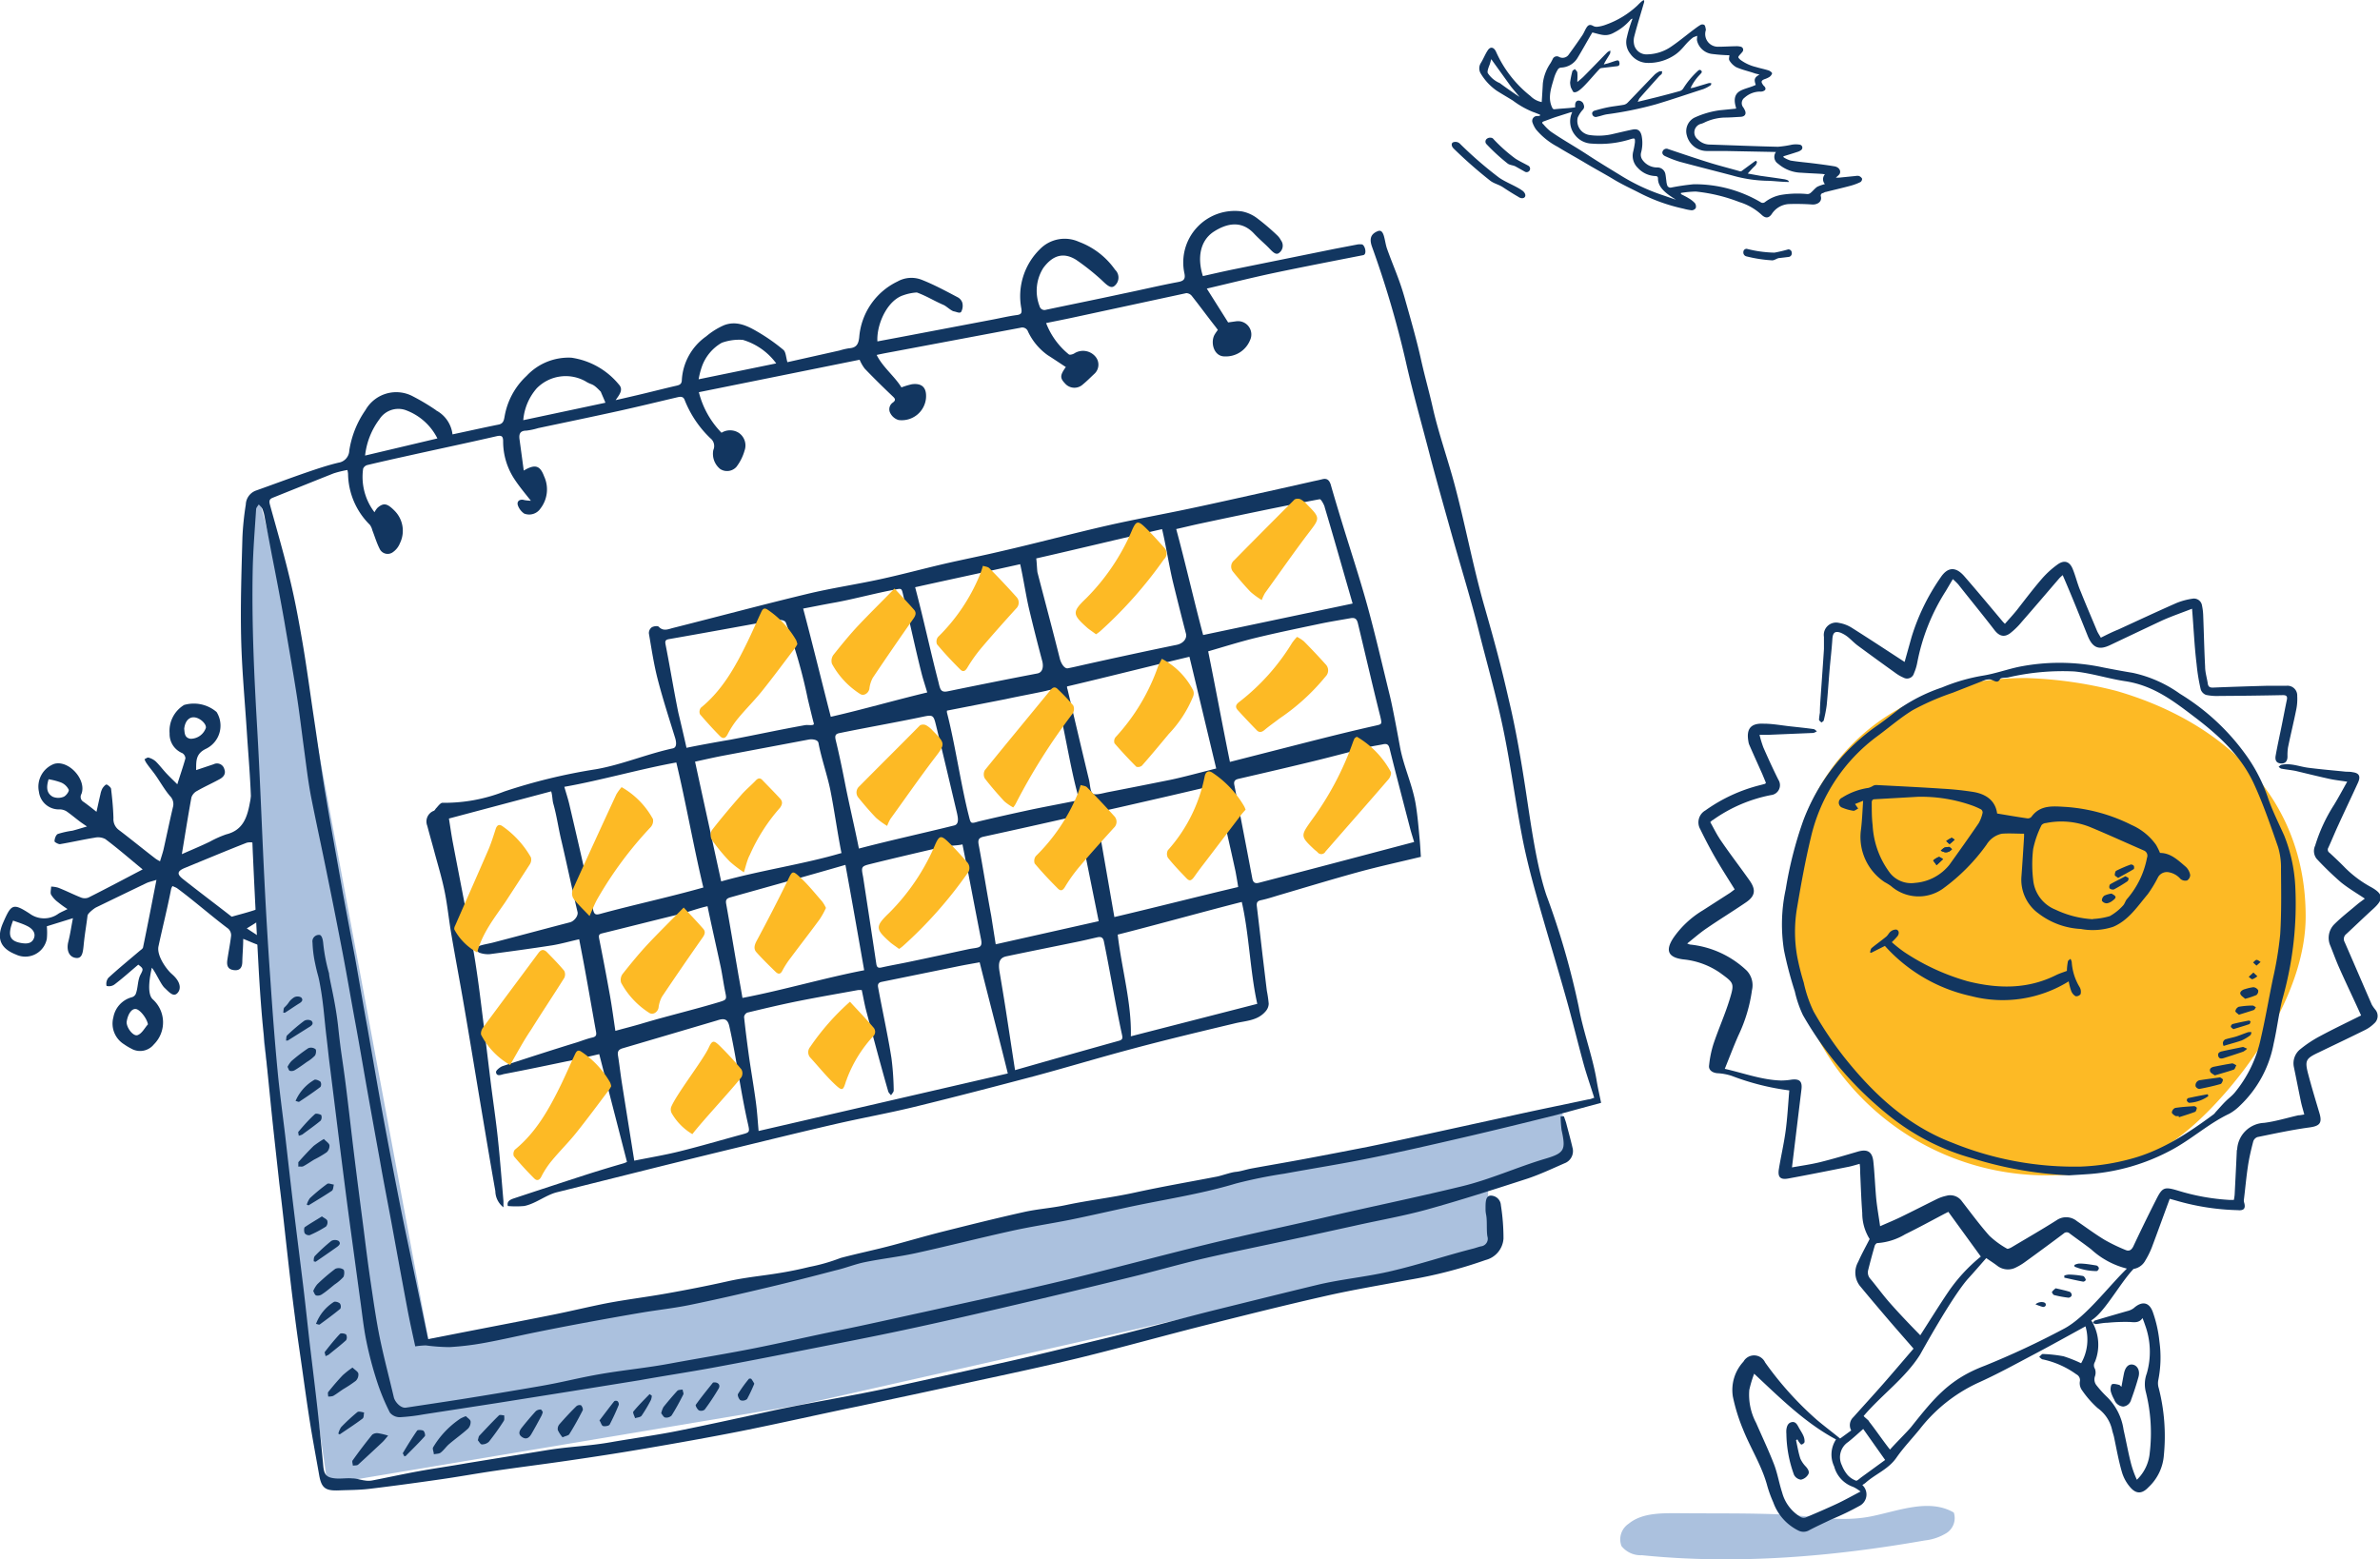 <svg xmlns="http://www.w3.org/2000/svg" id="Layer_1" data-name="Layer 1" viewBox="0 0 293.28 192.2"><defs><clipPath id="clip-path" transform="translate(-32.68 -16.61)"><path d="m64.84 139.12-.76-30.19-4.72-12.89-27.39 10.46-3.24 31.37 28.06 14.68 8.05-13.43z" class="cls-1" style="fill:none"/></clipPath><style>.cs.cls-2{fill:#abc1de}.cs.cls-3{fill:#fdba25}.cs.cls-4{fill:#123660}</style></defs><g id="Sunn"><path d="M206.58 186.51c-2.06 0-4.31 0-5.9 1.31a2.31 2.31 0 0 0-.87 2.74 3 3 0 0 0 2.51 1.13c11.61 1.18 23.37.2 34.87-1.82a6.4 6.4 0 0 0 2.7-.93 2.19 2.19 0 0 0 .87-2.51c-3-1.74-6.7-.25-10.07.45-3.72.77-7.13 0-10.82-.2-4.43-.2-8.88-.12-13.29-.17Z" class="cs cls-2"/><path d="M220.25 112.96c0-17.62 11.72-29.39 29.36-29.39a50.62 50.62 0 0 1 11.22 1.6c13.29 3.86 23.29 13.26 23.29 27.79 0 8.81-6.37 18.38-12.15 24.15s-11 7.76-19.79 7.76a31.93 31.93 0 0 1-31.93-31.91Z" class="cs cls-3"/><path d="m226.75 177.31 1.37-1a1.34 1.34 0 0 1 .26-1.63c1.22-1.37 2.47-2.73 3.68-4.11s2.48-2.88 3.74-4.34c-1.23-1.42-2.39-2.73-3.52-4.06s-2.09-2.46-3.11-3.7a2.67 2.67 0 0 1-.19-2.94c.41-.94.92-1.85 1.41-2.81a6 6 0 0 1-.91-3.21c-.13-1.69-.18-3.38-.26-5.06 0-.33 0-.65-.06-1-.47.13-.88.26-1.3.35-2.5.5-5 1-7.5 1.46-1 .18-1.32-.19-1.15-1.2.26-1.58.63-3.16.84-4.75s.3-3.27.44-4.91a30.85 30.85 0 0 1-7.09-1.79 6.74 6.74 0 0 0-1.79-.33c-.62-.06-1.11-.41-1-1a13 13 0 0 1 .54-2.62c.62-1.85 1.43-3.64 2-5.51.61-2 .5-2-1.2-3.25a9.58 9.58 0 0 0-4.54-1.65c-1.85-.24-2.23-1.08-1.21-2.64a11.78 11.78 0 0 1 3.63-3.4l3.39-2.18.54-.41c-.83-1.34-1.67-2.64-2.45-4-.64-1.12-1.23-2.26-1.79-3.41a1.69 1.69 0 0 1 .63-2.32 19.87 19.87 0 0 1 6.8-3.13l.56-.15.1-.12-.45-1.09c-.53-1.19-1.07-2.37-1.59-3.57a1.59 1.59 0 0 1-.12-.44c-.28-1.57.3-2.27 1.89-2.19 1.07 0 2.13.2 3.2.32s2 .21 2.91.34c.16 0 .3.18.44.27a1.37 1.37 0 0 1-.44.21l-5.52.23h-1.11a13.58 13.58 0 0 0 .47 1.55c.59 1.35 1.21 2.7 1.86 4a1.23 1.23 0 0 1-.92 1.88 18.31 18.31 0 0 0-7.18 3.09c-.08 0-.15.12-.3.24.44.78.83 1.59 1.34 2.32 1.05 1.54 2.17 3 3.26 4.53l.27.38c.78 1.13.67 1.89-.48 2.67-1.6 1.09-3.25 2.1-4.85 3.2-.8.54-1.53 1.19-2.38 1.86a1.84 1.84 0 0 0 .34.13 11.85 11.85 0 0 1 7 3.22 2.62 2.62 0 0 1 .64 2.41 18.9 18.9 0 0 1-1.68 5.59c-.59 1.34-1.11 2.72-1.67 4.1 2.4.55 4.59 1.37 6.93 1.44a8.37 8.37 0 0 0 1.31-.11c1-.12 1.32.24 1.21 1.19-.39 3.18-.77 6.35-1.17 9.63 1.1-.2 2.29-.36 3.44-.64 1.57-.39 3.11-.85 4.65-1.3 1.21-.36 1.81 0 1.94 1.24.16 1.51.21 3 .35 4.54.11 1.1.31 2.19.48 3.41.95-.42 1.76-.75 2.54-1.13 1.5-.73 3-1.5 4.48-2.23a5.12 5.12 0 0 1 1.14-.39 1.76 1.76 0 0 1 1.93.69c1.11 1.43 2.18 2.89 3.37 4.23a10.83 10.83 0 0 0 2.17 1.59c.1.07.38-.06.55-.15 1.86-1.11 3.74-2.19 5.57-3.35a2.07 2.07 0 0 1 2.5.11c1.14.78 2.25 1.61 3.43 2.32a21.71 21.71 0 0 0 2.57 1.24c.44.19.72 0 .94-.42q1.36-2.9 2.8-5.74c.79-1.57 1-1.67 2.71-1.16a26.65 26.65 0 0 0 6.38 1.15h.51a5.28 5.28 0 0 0 .1-.66c.09-1.76.18-3.52.26-5.28 0-.1 0-.19.05-.29a3.47 3.47 0 0 1 3.32-3.27c1.42-.18 2.8-.61 4.21-.93.22 0 .45-.06.74-.1-.14-.54-.3-1.05-.41-1.56-.3-1.44-.58-2.89-.88-4.33a2.22 2.22 0 0 1 .85-2.2 14.66 14.66 0 0 1 2.44-1.6c1.62-.87 3.28-1.66 5-2.52-.9-2-1.8-3.86-2.65-5.77-.41-.91-.75-1.85-1.12-2.78a2.38 2.38 0 0 1 .5-2.72c.88-.87 1.87-1.63 2.82-2.44.29-.24.6-.45.91-.69-1-.67-2-1.25-2.93-2a39.62 39.62 0 0 1-3-2.9 1.55 1.55 0 0 1-.19-1.63 20.09 20.09 0 0 1 2.31-5c.56-.91 1.06-1.86 1.64-2.88-.76-.12-1.42-.19-2.06-.32-1.43-.31-2.84-.66-4.26-1-.58-.12-1.17-.17-1.75-.28-.14 0-.26-.15-.39-.23.12-.08.23-.23.36-.25 1.14-.25 2.2.22 3.29.36 1.56.2 3.12.33 4.68.49.26 0 .53 0 .8.06.79.1 1 .49.68 1.24-.8 1.76-1.64 3.5-2.44 5.26-.43.92-.81 1.87-1.23 2.79a.46.46 0 0 0 .14.64c.66.61 1.32 1.23 1.95 1.88a13.92 13.92 0 0 0 3.22 2.38c1.47.84 1.51 1.47.25 2.62s-2.24 2.1-3.36 3.14a.77.77 0 0 0-.19 1c1.12 2.56 2.22 5.13 3.34 7.7a4.79 4.79 0 0 0 .46.65 1.21 1.21 0 0 1-.17 1.67 4.41 4.41 0 0 1-1.12.8c-1.83.91-3.69 1.79-5.53 2.68l-.1.05c-1.69.79-1.83 1-1.36 2.78.42 1.59.9 3.17 1.37 4.75.37 1.25 0 1.59-1.28 1.76-2.13.29-4.25.75-6.36 1.18a.85.85 0 0 0-.52.54c-.26 1-.5 2-.66 3.08-.2 1.34-.32 2.7-.48 4a1 1 0 0 0 0 .39c.25.78 0 1.08-.78 1a29.57 29.57 0 0 1-7.65-1.2l-.72-.2c-.74 2-1.46 4-2.21 6a10.24 10.24 0 0 1-.79 1.59 2 2 0 0 1-2.33 1 10.12 10.12 0 0 1-4.35-2.36c-.86-.67-1.76-1.29-2.64-1.95a.54.54 0 0 0-.75 0c-1.6 1.2-3.2 2.38-4.82 3.55a6.6 6.6 0 0 1-1 .6 2.14 2.14 0 0 1-2.38-.19c-.41-.31-.85-.59-1.34-.93-.74.84-1.46 1.68-2.21 2.5-2 2.22-5.86 9.26-5.94 9.39-1.8 2.88-4.78 5-6.95 7.56-.05.06.72.61.66.7.66.81 1.85 2.55 2.58 3.45.49-.58 2.16-2.24 2.6-2.78 2.88-3.62 4.74-5.92 9.09-7.56a102.78 102.78 0 0 0 9.64-4.5c3-1.52 6.08-6 8.63-8.17.05 0 .1-.13.17-.15a5.07 5.07 0 0 1 .56-.13c-.06.19-.06.46-.19.56-1.64 1.36-3.64 5.18-5.3 6.52-.13.11-.27.2-.4.29a5.63 5.63 0 0 1 .45 5.12.79.79 0 0 0 0 .84 1.38 1.38 0 0 1 0 .94 1.17 1.17 0 0 0 .22 1.13 13.82 13.82 0 0 0 1.31 1.44 7.07 7.07 0 0 1 2 4c.32 1.4.57 2.82.93 4.21a12.21 12.21 0 0 0 .71 1.96 5.26 5.26 0 0 0 1.59-3.36 20.72 20.72 0 0 0-.49-7.48 3.81 3.81 0 0 1 .12-2.26 9.59 9.59 0 0 0-.22-6c-.08-.25-.18-.5-.3-.83-.42.62-1 .52-1.58.48a23.06 23.06 0 0 0-2.75.1c-.47 0-1 .12-1.42.16a1.15 1.15 0 0 1-.37-.15c.08-.1.14-.25.23-.28 1.32-.4 2.64-.78 4-1.17a2.16 2.16 0 0 0 .8-.36c1-.9 1.91-.78 2.36.49a15.63 15.63 0 0 1 .81 3.63 14.3 14.3 0 0 1-.14 4.75 2 2 0 0 0 .06 1 23.89 23.89 0 0 1 .63 8.21 6 6 0 0 1-1.91 4c-.74.79-1.46.86-2.18.06a5 5 0 0 1-1.06-1.86c-.43-1.45-.7-3-1-4.42-.07-.3-.18-.59-.24-.89a4.49 4.49 0 0 0-1.77-2.65 12.21 12.21 0 0 1-1.92-2.19 1.48 1.48 0 0 1-.28-1.07.8.8 0 0 0-.42-.9 11 11 0 0 0-4.12-1.84c-.17 0-.31-.2-.47-.31.16-.13.32-.37.46-.36a16.45 16.45 0 0 1 2.54.28 16.85 16.85 0 0 1 2.17.86 5.86 5.86 0 0 0 .54-4.55c-2.14 1.17-4.21 2.33-6.3 3.43-2.31 1.22-4.59 2.48-7 3.56a19.41 19.41 0 0 0-7.13 5.69c-.95 1.17-2 2.26-2.87 3.51-1 1.44-2.58 2-3.82 3.11-.12.1-.25.17-.38.26a1.58 1.58 0 0 1-.35 2.57 33.23 33.23 0 0 1-3.45 1.66c-.91.44-1.83.86-2.73 1.33a1.38 1.38 0 0 1-1.31.07 6.2 6.2 0 0 1-3.14-3.51 15 15 0 0 1-.73-2c-.66-2.49-2.07-4.65-3-7a22.37 22.37 0 0 1-1.24-4 5.14 5.14 0 0 1 1.3-4.33 1.5 1.5 0 0 1 2.67.1 41 41 0 0 0 6.39 7.09c.91.77 1.89 1.5 2.85 2.29Zm9.88-12.73c1.17-1.82 2.24-3.55 3.37-5.23a20.54 20.54 0 0 1 4.09-4.47l-4-5.51-.44.22c-1.63.86-3.24 1.74-4.89 2.55a7.68 7.68 0 0 1-3.43 1.08c-.1 0-.27.19-.31.32-.29 1-.56 2-.81 3a1.17 1.17 0 0 0 .29 1.11c.83 1 1.55 2 2.39 2.95 1.19 1.35 2.43 2.64 3.74 3.98Zm-20.47 4.74a14.44 14.44 0 0 0-.6 2 7.38 7.38 0 0 0 .84 4.06c.74 1.7 1.54 3.38 2.21 5.11.43 1.12.62 2.33 1 3.48a5 5 0 0 0 2.26 3 .78.78 0 0 0 .61.08c1.31-.55 2.61-1.11 3.9-1.71.93-.44 1.82-.94 2.89-1.5a4.82 4.82 0 0 0-.91-.57 3.65 3.65 0 0 1-2.34-2.52 3.38 3.38 0 0 1 .23-3.33c-3.79-2.03-6.81-5.03-10.09-8.1Zm13.44 6.81c-.65.57-1.23 1.11-1.86 1.61a2.25 2.25 0 0 0-.77 2.87 4.21 4.21 0 0 0 .69 1.18 2.67 2.67 0 0 0 1.07.72c.15 0 .44-.28.67-.45l2.9-2.11Z" class="cs cls-4"/><path d="M254.95 144.87a47.36 47.36 0 0 1-11.95-2.12 28.32 28.32 0 0 1-9.63-4.78 43.54 43.54 0 0 1-11.2-12.85 13.86 13.86 0 0 1-1-2.92 46.91 46.91 0 0 1-1.33-5.05 20.41 20.41 0 0 1 .21-7.55 48.09 48.09 0 0 1 2.18-8.51 25 25 0 0 1 9.2-11.73c.94-.66 1.84-1.39 2.75-2.09a20.86 20.86 0 0 1 5.14-2.54 22.71 22.71 0 0 1 5-1.45c1.51-.24 3-.78 4.47-1.09a25.54 25.54 0 0 1 10.34.07c1.22.24 2.44.47 3.67.67a15.67 15.67 0 0 1 5.84 2.59 27.79 27.79 0 0 1 8.33 7.83 20.12 20.12 0 0 1 2.51 5c.54 1.59 1.31 3.1 2 4.65a19.5 19.5 0 0 1 1.36 6.26 42.92 42.92 0 0 1-1.6 13.94c-.44 1.78-.65 3.62-1.06 5.41a14.1 14.1 0 0 1-4.15 7.66 6.06 6.06 0 0 1-1.31 1c-2.6 1.23-4.72 3.21-7.26 4.54a25.33 25.33 0 0 1-10 2.9c-.82.06-1.68.11-2.51.16Zm-19.27-57.33c-1.51.93-2.87 2.11-4.3 3.17a21.48 21.48 0 0 0-8.22 12.47c-.69 2.85-1.21 5.74-1.7 8.63a17.43 17.43 0 0 0 0 6.07 29.91 29.91 0 0 0 .81 3.23 15.83 15.83 0 0 0 1.22 3.57 45 45 0 0 0 3.83 5.71c3.62 4.53 7.77 8.38 13.36 10.5a39.82 39.82 0 0 0 15.71 2.9 27.09 27.09 0 0 0 6.07-.92c3.85-1 7.16-3.18 10.33-5.53a1.43 1.43 0 0 0 .23-.26c.4-.43.78-.88 1.2-1.3s.82-.7 1.16-1.11a15.48 15.48 0 0 0 3.2-6.62c.58-2.48 1-5 1.52-7.49a43.38 43.38 0 0 0 .88-5.38c.17-2.68.12-5.37.1-8.06a8.8 8.8 0 0 0-.36-2.72c-.92-2.64-1.83-5.31-3-7.84-1.55-3.33-4.11-5.74-7.05-8-2.75-2.09-5.23-4.06-8.8-4.6-2.08-.31-4.17-1-6.26-1.2a29.64 29.64 0 0 0-8.17.74c-.36.06-.92 0-1 .24-.33.61-.84 0-1.27 0a2 2 0 0 0-.56.08l-4 1.57a31.34 31.34 0 0 0-4.93 2.15Z" class="cs cls-4"/><path d="M270.12 75.03c-1.31.51-2.53.93-3.69 1.45-2.13 1-4.23 2-6.34 3-1.41.69-2.2.41-2.81-1.06-1-2.49-2-5-3.1-7.53a4.62 4.62 0 0 0-.41.38c-1.54 1.79-3.07 3.59-4.62 5.36a9.09 9.09 0 0 1-1.47 1.44c-.74.53-1.35.31-1.9-.4-1.46-1.9-3-3.77-4.47-5.64a8.51 8.51 0 0 0-.67-.65l-.86 1.46a25.13 25.13 0 0 0-3.52 8.82 6 6 0 0 1-.4 1.31.89.89 0 0 1-1.3.55 4.86 4.86 0 0 1-1-.58c-1.55-1.11-3.08-2.22-4.61-3.35-.4-.29-.75-.66-1.15-1a3.73 3.73 0 0 0-1-.61c-.68-.23-.94 0-1 .75-.08 1.29-.24 2.59-.35 3.88s-.21 2.87-.35 4.3a16.51 16.51 0 0 1-.36 1.86c0 .11-.19.2-.29.29-.1-.12-.29-.23-.3-.36a8.24 8.24 0 0 1 .11-.85c0-.73.06-1.46.11-2.19.13-1.89.27-3.78.39-5.67V78.5a1.52 1.52 0 0 1 1.87-1.72 4.3 4.3 0 0 1 1.58.61c2.17 1.37 4.31 2.78 6.49 4.2l.86-3.08a26.37 26.37 0 0 1 3.56-7.31c.88-1.34 1.88-1.39 2.94-.17 1.61 1.85 3.18 3.74 4.76 5.62l.24.24c.5-.57 1-1.11 1.47-1.69 1-1.28 2-2.61 3.09-3.87a11.31 11.31 0 0 1 1.95-1.77c.81-.57 1.46-.36 1.84.56s.59 1.9 1 2.82c.64 1.62 1.34 3.22 2 4.82.12.28.3.53.47.84.74-.37 1.43-.72 2.14-1 2.39-1.1 4.77-2.21 7.17-3.27a8.41 8.41 0 0 1 2-.54 1 1 0 0 1 1.15.81 7.44 7.44 0 0 1 .16 1.42c.08 2 .12 4.1.23 6.15 0 .71.23 1.4.33 2.1.06.38.26.49.63.48 2.19-.09 4.37-.16 6.56-.22h2.48a1.2 1.2 0 0 1 1.35 1.26 6.51 6.51 0 0 1-.14 1.76c-.31 1.54-.69 3.07-1 4.6a6.58 6.58 0 0 0-.06 1.09c0 .61-.3.9-.82.86s-.74-.36-.64-.95c.23-1.3.52-2.59.78-3.88.2-1 .39-2 .6-3 .1-.46-.06-.6-.53-.59q-3.88.08-7.77.1a6.54 6.54 0 0 1-1.66-.13 1.1 1.1 0 0 1-.65-.67 23.59 23.59 0 0 1-.51-3.12c-.27-2.2-.36-4.42-.56-6.83ZM261.42 170.93c.11-.6.2-1.1.3-1.6.16-.82.57-1.24 1.11-1.13s.91.72.69 1.52-.56 1.87-.9 2.78a1.13 1.13 0 0 1-1 .87 1.31 1.31 0 0 1-1.1-.89 4.1 4.1 0 0 1-.42-1c-.05-.29 0-.76.16-.86s.6 0 .92.09c.02.01.08.09.24.22ZM255.62 155.92a1.58 1.58 0 0 1 .61-.18c.71 0 1.41.13 2.11.24a.47.47 0 0 1 .3.33.46.46 0 0 1-.26.36 7.17 7.17 0 0 1-2.74-.55ZM253.32 158.79c.67.16 1.22.27 1.74.44a.49.49 0 0 1 .23.44.47.47 0 0 1-.4.28 12.69 12.69 0 0 1-1.74-.32c-.13 0-.33-.34-.29-.4a2.35 2.35 0 0 1 .46-.44ZM254.38 157.22a1.94 1.94 0 0 1 .61-.12 11.53 11.53 0 0 1 1.66.17c.15 0 .29.24.36.41s-.22.31-.32.29c-.77-.14-1.54-.32-2.31-.49ZM250.83 160.77c.35-.34 1.05-.37 1.23-.11a.32.32 0 0 1 0 .3.4.4 0 0 1-.33.13 9.36 9.36 0 0 1-.9-.32ZM221.32 177.52c.17.75.29 1.53.53 2.26a3.45 3.45 0 0 0 .69 1c.27.31.49.67.25 1a1.35 1.35 0 0 1-.87.6 1.12 1.12 0 0 1-.85-.6 15.27 15.27 0 0 1-.94-5.06 3 3 0 0 1 0-.52c.06-.41.19-.81.65-.91s.67.27.85.61.43.69.59 1.06a1.64 1.64 0 0 1 .15.76c0 .11-.19.27-.33.32s-.23-.15-.32-.25a2.4 2.4 0 0 1-.23-.38ZM246.1 100.27c1.33.22 2.53.43 3.73.6a.61.61 0 0 0 .49-.18c1.1-1.54 2.75-1.31 4.26-1.23a21.25 21.25 0 0 1 8.1 2.23 7.27 7.27 0 0 1 3 2.44 7.61 7.61 0 0 1 .49 1c1.33 0 2.24.91 3.19 1.72a1.82 1.82 0 0 1 .53 1 .81.81 0 0 1-.38.67.93.93 0 0 1-.8-.17 2.5 2.5 0 0 0-1.46-.84 1.25 1.25 0 0 0-1.32.61 15.38 15.38 0 0 1-1.28 2.11c-1.26 1.49-2.34 3.19-4.24 4a8 8 0 0 1-4 .27 9.3 9.3 0 0 1-5.17-1.88 5.14 5.14 0 0 1-2.14-4.64c.12-1.61.22-3.22.32-4.83v-.39c-.93 0-1.84-.07-2.74 0a2.91 2.91 0 0 0-1.87 1.33 23.87 23.87 0 0 1-5.4 5.45 5.17 5.17 0 0 1-6.4-.34 7.77 7.77 0 0 0-.78-.48 6.68 6.68 0 0 1-2.93-6.29c.16-1.2.2-2.42.29-3.73l-1 .4.39.56c-.21.1-.43.3-.61.27a5.77 5.77 0 0 1-1.47-.43.67.67 0 0 1 .09-1.18 8.3 8.3 0 0 1 3.27-1.21 2.47 2.47 0 0 0 .6-.28.94.94 0 0 1 .37-.07c2.7.14 5.4.27 8.1.45a38 38 0 0 1 3.83.4c1.56.26 2.73 1.06 2.94 2.66Zm11.8 13a8.78 8.78 0 0 0 2.08-.35 6.35 6.35 0 0 0 1.62-1.29c.23-.22.3-.61.53-.85a10.83 10.83 0 0 0 2.44-5.06.69.69 0 0 0-.41-.9c-2.18-.95-4.34-1.94-6.53-2.85a9.51 9.51 0 0 0-5.53-.52c-.21 0-.5.16-.56.32a12 12 0 0 0-1 2.88 15.93 15.93 0 0 0 0 3.78 4.4 4.4 0 0 0 2.75 3.69 12.29 12.29 0 0 0 4.61 1.18Zm-21.58-15.06-5.29.3c-.36 0-.39.24-.38.51 0 .9 0 1.8.11 2.7a10.7 10.7 0 0 0 2.16 5.91 3.34 3.34 0 0 0 3.08 1.19 6 6 0 0 0 4.22-2.23c1.22-1.7 2.43-3.4 3.61-5.13a4.57 4.57 0 0 0 .48-1.28.47.47 0 0 0-.18-.41 8.8 8.8 0 0 0-1.09-.48 18.81 18.81 0 0 0-6.72-1.08ZM233.12 116.13a17.6 17.6 0 0 0 1.51 1.2 27.58 27.58 0 0 0 7.85 3.62c3.71.93 7.36 1 10.88-.76.43-.21.89-.35 1.34-.52 0-.37.05-.77.12-1.16 0-.12.21-.22.32-.33a1.5 1.5 0 0 1 .15.38 6.83 6.83 0 0 0 1 3.15 1.14 1.14 0 0 1 .09.83.67.67 0 0 1-.61.25 1.27 1.27 0 0 1-.54-.64 7.29 7.29 0 0 1-.31-1.19 15.45 15.45 0 0 1-12 1.82 20 20 0 0 1-10.65-6.19l-1.69.85-.15-.06c.07-.18.08-.42.21-.53.58-.48 1.21-.92 1.79-1.4.22-.18.34-.48.56-.64a1 1 0 0 1 .72-.23c.34.14.32.51.13.79a8.49 8.49 0 0 1-.72.76ZM273.58 132.79c.07.06.33.17.34.29s-.14.49-.28.53c-.87.25-1.74.44-2.62.61a.58.58 0 0 1-.46-.32.64.64 0 0 1 .6-.77c.76-.12 1.52-.21 2.42-.34ZM268.48 137.57h-.34c-.08 0-.51-.29-.51-.45a.69.69 0 0 1 .41-.56c.77-.12 1.56-.17 2.34-.22.11 0 .34.16.33.23s-.09.42-.21.47c-.65.25-1.32.45-2 .67ZM272.92 132.55c-.19-.15-.5-.28-.57-.48-.13-.38.19-.54.52-.6.73-.14 1.46-.29 2.19-.4.16 0 .34.15.52.23-.11.18-.17.47-.31.53-.73.26-1.49.46-2.35.72ZM276.41 129.04l.5.22a2.32 2.32 0 0 1-.48.36c-.79.28-1.59.53-2.39.79-.29.09-.59.13-.69-.25s.18-.52.47-.58c.84-.19 1.68-.35 2.59-.54ZM274.01 128.92a.82.82 0 0 1-.09-.39.57.57 0 0 1 .28-.41c.47-.16 1-.24 1.44-.39s.93-.35 1.4-.51a1.67 1.67 0 0 1 .39 0c0 .13-.05.32-.14.39a5.12 5.12 0 0 1-1.08.64c-.62.22-1.27.38-2.2.67ZM276.66 123.11c-.19-.19-.51-.36-.59-.61s.24-.5.56-.58a5.68 5.68 0 0 1 1.05-.24.77.77 0 0 1 .59.38.63.63 0 0 1-.23.59 10.09 10.09 0 0 1-1.38.46ZM275.89 125.07c-.15-.15-.45-.32-.43-.45a.72.72 0 0 1 .42-.53 10.74 10.74 0 0 1 1.7-.15c.13 0 .27.14.41.21-.09.12-.15.3-.26.34-.58.2-1.16.37-1.84.58ZM272.12 135.11a4.52 4.52 0 0 1-2.34.82c-.11 0-.26-.16-.3-.27s.08-.3.16-.31c.8-.18 1.61-.33 2.42-.48ZM275.21 126.85c-.1-.09-.27-.18-.31-.3a.37.37 0 0 1 .22-.33c.66-.17 1.33-.3 2-.43.06 0 .22.1.21.13s-.07.29-.15.31c-.63.22-1.27.4-1.97.62ZM277.68 119.87l.49.46a2.21 2.21 0 0 1-.62.37c-.12 0-.3-.19-.45-.3ZM278.06 119.02l-.42-.39c.15-.12.29-.32.44-.32s.33.16.49.26Z" class="cs cls-4"/><path d="m238.64 106.64.8-.75c-.18-.09-.39-.3-.54-.26a2.36 2.36 0 0 0-.68.43Zm1.58-2.25a2.65 2.65 0 0 0-.62.09 2.47 2.47 0 0 0-.44.37 2.22 2.22 0 0 0 .52.2 1 1 0 0 0 .5-.09 1.64 1.64 0 0 0 .36-.29Zm0-.34.62-.54c-.12-.09-.29-.26-.38-.23a4 4 0 0 0-.65.39ZM261.01 108.21c-.18-.15-.4-.24-.41-.35s.05-.47.17-.53a16.63 16.63 0 0 1 1.79-.77.42.42 0 0 1 .38.16c.06.09.05.36 0 .4-.62.38-1.28.72-1.93 1.09ZM261.91 108c.18.11.36.17.38.25a.43.43 0 0 1-.14.38 18.73 18.73 0 0 1-1.66 1 .62.62 0 0 1-.54-.14.54.54 0 0 1 .07-.49c.62-.36 1.3-.68 1.89-1ZM260.21 110.14c.14.11.4.2.47.38s-.19.37-.35.49a1.49 1.49 0 0 1-.71.33.74.74 0 0 1-.61-.32.75.75 0 0 1 .31-.63 3 3 0 0 1 .89-.25Z" class="cs cls-4"/><path d="m238.64 106.64-.42-.58a2.36 2.36 0 0 1 .68-.43c.15 0 .36.17.54.26ZM240.22 104.39l.32.28a1.64 1.64 0 0 1-.36.29 1 1 0 0 1-.5.09 2.22 2.22 0 0 1-.52-.2 2.47 2.47 0 0 1 .44-.37 2.65 2.65 0 0 1 .62-.09ZM240.26 104.04l-.41-.38a4 4 0 0 1 .65-.39c.09 0 .26.14.38.23Z" class="cs cls-4"/></g><g id="Leaf"><path d="M219.79 19.39a3.51 3.51 0 0 0 .86.4c.89.15 1.79.22 2.68.33s1.82.23 2.72.38c.6.1.88.62.6 1a3 3 0 0 1-.43.39 3 3 0 0 0 .46 0l2-.2a1 1 0 0 1 .39 0 .76.76 0 0 1 .39.33.49.49 0 0 1-.2.42 6.89 6.89 0 0 1-1.2.45c-1 .27-2.05.51-3.07.77-.13 0-.24.11-.37.14a.31.31 0 0 0-.24.41c.16.65-.4 1-1 1a28.46 28.46 0 0 0-2.92-.06 2.69 2.69 0 0 0-2.14 1.24c-.38.54-.79.53-1.27.06a7.07 7.07 0 0 0-2.7-1.54 20.43 20.43 0 0 0-5.38-1.3 12.58 12.58 0 0 0-1.83.17v.14c.31.17.64.32.94.51a3.34 3.34 0 0 1 .78.61.7.7 0 0 1 .1.61.62.62 0 0 1-.51.27 6.36 6.36 0 0 1-1-.2 21.84 21.84 0 0 1-5.53-2c-1-.51-2.07-1-3.09-1.62s-2.31-1.31-3.46-2-2.32-1.32-3.42-2a8.87 8.87 0 0 1-2.66-2.13 3.33 3.33 0 0 1-.45-.88.6.6 0 0 1 .59-.79c.12 0 .23 0 .35-.06v-.1c-.3-.12-.59-.25-.9-.35a11 11 0 0 1-2.46-1.4c-.66-.41-1.33-.79-2-1.22a6.81 6.81 0 0 1-1.93-2.07 1.23 1.23 0 0 1 0-1.35c.31-.5.52-1.07.85-1.56s.74-.37 1 .16a14.41 14.41 0 0 0 4.26 5.49 2.65 2.65 0 0 0 1.38.74c.05-.76.1-1.52.14-2.29a5.53 5.53 0 0 1 .94-2.5c.1-.16.18-.33.27-.5a.55.55 0 0 1 .78-.28.92.92 0 0 0 1.22-.31c.56-.77 1.11-1.54 1.64-2.33.22-.32.35-.7.55-1s.41-.38.77-.19a.92.92 0 0 0 .53.12 4.22 4.22 0 0 0 1.1-.27 11.14 11.14 0 0 0 3.86-2.36 7.54 7.54 0 0 1 .58-.55.64.64 0 0 1 .24-.1 1.07 1.07 0 0 1 0 .25c-.4 1.39-.84 2.77-1.2 4.17a2.15 2.15 0 0 0 0 1.18A1.56 1.56 0 0 0 203 6.7a5.39 5.39 0 0 0 3-1c.88-.6 1.7-1.28 2.55-1.93.33-.24.64-.49 1-.7a.48.48 0 0 1 .46 0c.12.09.14.31.18.48s0 .14 0 .21a1.56 1.56 0 0 0 1.52 2c.71 0 1.42-.05 2.14-.06a2.21 2.21 0 0 1 .63.05.39.39 0 0 1 .24.63 3.73 3.73 0 0 1-.26.3c-.33.37-.33.37 0 .69a5.34 5.34 0 0 0 1.92.89c.52.16 1.06.26 1.58.43.17.06.42.26.41.36a.86.86 0 0 1-.37.46 3.14 3.14 0 0 1-.62.27c-.34.16-.38.3-.18.6a1.18 1.18 0 0 0 .13.18c.18.15.31.37.16.55a.78.78 0 0 1-.54.18 2.87 2.87 0 0 0-1.95.73.84.84 0 0 0-.15 1.26l.12.22c.28.5.09.87-.48.9s-1.33.09-2 .09a6.3 6.3 0 0 0-2.38.57 2.3 2.3 0 0 1-.49.2 1.09 1.09 0 0 0-.41 1.92 2.09 2.09 0 0 0 1.53.64c2.79.09 5.57.21 8.36.27a13 13 0 0 0 1.72-.26 3 3 0 0 1 .95 0 .37.37 0 0 1 .17.67 1.37 1.37 0 0 1-.47.23c-.57.19-1.14.36-1.72.54Zm-.92-.66h-.17l-6.18-.12h-2.25a2.55 2.55 0 0 1-2.41-1.93 1.88 1.88 0 0 1 .9-2.16 10.85 10.85 0 0 1 3.16-.93l2-.2a.34.34 0 0 0 0-.14c-.25-.81-.25-1.56.44-2 .54-.34 1.41-.48 2-.79-.24-.66-.18-.91.46-1.27l-.53-.13c-.78-.28-1.59-.44-2.34-.78a2.3 2.3 0 0 1-.84-.83c-.11-.17 0-.47 0-.64a20.17 20.17 0 0 1-2.06-.15 2.17 2.17 0 0 1-1.91-1.58c-.07-.23 0-.4 0-.67-.09.05-.44.16-.48.19-1 .74-1.24 1.45-2.25 2.15a5.77 5.77 0 0 1-3.52 1 2.64 2.64 0 0 1-2-1.13 2.29 2.29 0 0 1-.42-2 16.14 16.14 0 0 1 .7-2.31.32.32 0 0 0-.24.11 6.55 6.55 0 0 1-2 1.58c-1 .57-1.57.28-2.71 0-.6 1-1.17 2.06-1.78 3.06a2.47 2.47 0 0 1-2.07 1.27.54.54 0 0 0-.37.19 4.27 4.27 0 0 0-.47 1c-.39 1.34-.87 2.59-.21 3.84a.28.28 0 0 0 .22.11c.67-.09 1.89-.13 2.56-.24v-.28c0-.28.13-.56.44-.55a.69.69 0 0 1 .54.31c.09.22.23.49 0 .78a3.41 3.41 0 0 0-.66 1 1.75 1.75 0 0 0 1.44 2.15 7.64 7.64 0 0 0 3-.15c.79-.18 1.57-.37 2.36-.53.61-.11.93.16 1.07.76a4.56 4.56 0 0 1-.07 2.11 1.08 1.08 0 0 0 .2.91 2.2 2.2 0 0 0 1.81.9 1 1 0 0 1 1 .86c.05.27.07.54.11.81a2.08 2.08 0 0 0 .14.62.47.47 0 0 0 .39.2 27.79 27.79 0 0 1 2.84-.42 16 16 0 0 1 8.23 2.2.44.44 0 0 0 .55 0 4.61 4.61 0 0 1 2.13-.91 12.37 12.37 0 0 1 3.1-.08.6.6 0 0 0 .4-.15c.29-.24.52-.55.82-.75a5.15 5.15 0 0 1 .94-.33.89.89 0 0 1 0-1.2 3 3 0 0 0-.44-.06c-.82-.05-1.64-.08-2.46-.14a4.53 4.53 0 0 1-2.87-1.11 1 1 0 0 1-.24-1.48Zm-25.11-4.92a2.43 2.43 0 0 0-.31.06l-1.85.59c-.44.15-.86.32-1.29.47s-.25.27-.09.43a5.82 5.82 0 0 0 .87.85c1.45 1 3 1.86 4.48 2.83s2.65 1.67 4.07 2.54a24.38 24.38 0 0 0 5.32 2.5c.24.08 1.31.46 1.56.53-1-.62-2.21-1.41-2.21-2.59 0-.22-.08-.31-.31-.32a3.08 3.08 0 0 1-2.17-1 2.08 2.08 0 0 1-.58-2 9.58 9.58 0 0 0 .22-1.19c0-.46 0-.5-.46-.38a12.52 12.52 0 0 1-4.86.57 2.72 2.72 0 0 1-2.11-1.11 2.67 2.67 0 0 1-.28-2.81Zm-10-6.52c-.07.25-.12.46-.19.66s-.39.91-.2 1.11a3.31 3.31 0 0 0 1.46 1.19c.29.24 2.09 1.5 2.42 1.69 0 0-1.08-1.28-1.08-1.3Z" class="cs cls-4"/><path d="m201.81 12.55 2.38-.58c.94-.24 1.89-.49 2.82-.75a.76.76 0 0 0 .4-.3 10.4 10.4 0 0 1 1.77-2.14c.13-.14.3-.25.46-.07s0 .29-.12.44a6.12 6.12 0 0 0-1.2 1.71 2.34 2.34 0 0 0 .38-.06l1.84-.55a1 1 0 0 1 .33 0c0 .1 0 .24-.12.29a4.57 4.57 0 0 1-.85.44c-2 .64-3.91 1.3-5.89 1.89a44.56 44.56 0 0 1-6 1.22c-.32.05-.63.16-.94.24l-.3.07a.44.44 0 0 1-.55-.29c-.09-.25.09-.42.3-.48.56-.16 1.12-.31 1.69-.42s1.27-.18 1.91-.3a.93.93 0 0 0 .44-.25c1.12-1.15 2.22-2.32 3.34-3.47a2.67 2.67 0 0 1 .62-.41h.26c.09 0 0 .23 0 .3s-.23.2-.33.32c-.8.89-1.61 1.79-2.4 2.69a1.83 1.83 0 0 0-.18.34ZM215.37 21.39l1.55.28c1 .14 1.9.26 2.86.41a1.84 1.84 0 0 1 .51.14c.07 0 .12.14.17.21-1 0-1.89-.14-2.81-.15a16.87 16.87 0 0 1-4.18-.65c-2.16-.57-4.32-1.11-6.47-1.69a13.85 13.85 0 0 1-1.76-.67c-.34-.14-.47-.39-.35-.64a.51.51 0 0 1 .69-.25c1.73.58 3.46 1.17 5.2 1.71 1.18.36 2.37.66 3.56 1a.38.38 0 0 0 .26 0l1.63-1.2a.74.74 0 0 1 .21-.07c0 .07.08.15.06.21a1.36 1.36 0 0 1-.18.36c-.3.27-.59.59-.95 1ZM193.59 10.82a2.53 2.53 0 0 1-.11-.66 10.4 10.4 0 0 1 .27-1.35c0-.12.21-.2.32-.3.1.14.28.27.3.43a5.63 5.63 0 0 1 0 .92v.25c.28-.24.54-.44.77-.67 1-1 1.95-2 2.93-3a1.33 1.33 0 0 1 .37-.2c0 .14 0 .3-.06.41-.24.42-.52.81-.75 1.29l.51-.13c.35-.11.7-.24 1-.33s.38 0 .42.26-.05.39-.3.42l-1.94.23a.45.45 0 0 0-.23.13c-1.36 1.46-2.55 3.07-3.18 2.83-.05.04-.29-.51-.32-.53ZM186.8 20.54c-.32-.19-.69-.16-1-.37a23.93 23.93 0 0 1-2.63-2.41.44.44 0 0 1 0-.61.67.67 0 0 1 .78-.1 19.55 19.55 0 0 0 2.8 2.51c.49.31 1.06.58 1.57.86a.42.42 0 0 1 .18.57.43.43 0 0 1-.58.18ZM185.25 23.11c-.52-.36-1.08-.45-1.59-.82a56.5 56.5 0 0 1-4.5-3.95c-.29-.27-.36-.62-.14-.78a.79.79 0 0 1 .92.19 48.6 48.6 0 0 0 4.78 4.14c.81.57 2 1 2.81 1.56.34.21.52.57.39.8s-.5.25-.84 0q-.93-.54-1.83-1.14ZM219.32 31.8c-.34 0-.59.28-.93.29a17 17 0 0 1-3.22-.5.49.49 0 0 1-.34-.53.39.39 0 0 1 .43-.39 14.81 14.81 0 0 0 3.4.47 17.23 17.23 0 0 0 1.69-.4.41.41 0 0 1 .44.4.45.45 0 0 1-.32.52c-.43.06-.82.1-1.15.14Z" class="cs cls-4"/></g><g id="snow" class="cls-5" style="clip-path:url(#clip-path)"><path d="M17.04 118.9c-.95.8-1.87 1.63-2.85 2.38a1.16 1.16 0 0 1-1.06.24 1.18 1.18 0 0 1 .23-1c1.24-1.14 2.54-2.2 3.83-3.3.16-.14.41-.28.44-.46.56-2.7 1.08-5.4 1.65-8.31-.53.17-.88.24-1.2.38-2.08 1-4.15 2-6.21 3-.26.12-1 .7-1.08 1-.16 1.32-.3 2-.45 3.36-.11 1.05-.13 2-1 1.88s-1.17-1-.92-2 .35-1.79.57-2.9l-3.22 1a8 8 0 0 1 0 1.55 2.7 2.7 0 0 1-3.81 1.93c-1.93-.76-2.42-2-1.58-3.91 1-2.29 1.2-2.48 3.28-1.13a3 3 0 0 0 3.55 0c.31-.19.66-.33 1.11-.56a12.59 12.59 0 0 1-1.16-.84 3.29 3.29 0 0 1-.86-.93c-.13-.25 0-.64 0-1a3.43 3.43 0 0 1 .86.13c1 .39 1.87.84 2.83 1.22a1.25 1.25 0 0 0 .91 0c2.23-1.12 4.43-2.29 6.68-3.47-1.54-1.26-3-2.54-4.6-3.74a1.92 1.92 0 0 0-1.31-.17c-1.44.23-2.86.56-4.29.8-.21 0-.67-.26-.66-.35 0-.33.17-.8.41-.91a10.69 10.69 0 0 1 1.79-.4c.52-.13 1-.29 1.8-.52-.47-.32-.71-.48-.93-.65-.54-.41-1.06-.85-1.61-1.23a1.73 1.73 0 0 0-.78-.23 2.47 2.47 0 0 1-2.6-2.15 3 3 0 0 1 1.65-3.36 1.53 1.53 0 0 1 .41-.14c1.77-.3 3.81 2.07 3.18 3.74a.71.71 0 0 0 .28 1c.5.36 1 .75 1.57 1.21.19-.85.33-1.51.49-2.18a2.46 2.46 0 0 1 .25-.72c.13-.2.4-.5.52-.46s.52.33.54.54c.14 1.2.26 2.4.29 3.6a1.66 1.66 0 0 0 .68 1.47c1.53 1.16 3 2.37 4.54 3.55a4.64 4.64 0 0 0 .52.3c.16-.53.32-1 .43-1.45.39-1.74.75-3.48 1.16-5.22a1.39 1.39 0 0 0-.37-1.38c-.66-.78-1.17-1.69-1.76-2.54-.37-.53-.79-1-1.17-1.57a2 2 0 0 1-.2-.42c.16-.08.36-.24.49-.2a2.18 2.18 0 0 1 .89.47c.47.46.87 1 1.32 1.48s.8.8 1.34 1.34c.37-1.2.72-2.19 1-3.2a.81.81 0 0 0-.38-.64 2.54 2.54 0 0 1-1.57-2.44 3.73 3.73 0 0 1 1.79-3.5 4.32 4.32 0 0 1 4 .87 3.17 3.17 0 0 1-1.32 4.54c-1.28.62-1.19 1.53-1.2 2.62l2.15-.72a.93.93 0 0 1 1.32.59c.23.6-.11 1-.6 1.26-.91.5-1.86.92-2.76 1.44a1.43 1.43 0 0 0-.69.79c-.42 2.29-.78 4.59-1.18 7 1.2-.53 2.34-1 3.47-1.55a12.72 12.72 0 0 1 2-.89c2.11-.52 2.6-2.16 2.93-4 .11-.57.25-1.12.41-1.67s.46-.9 1-.6c.21.12.3.67.25 1-.16 1.07-.41 2.13-.68 3.44 1.42-.94 3.07-1 4-2.4.19-.3.23-.69.41-1s.37-.77.67-.89a3.32 3.32 0 0 1 3.51.76 2.69 2.69 0 0 1 .85 3.12 3.41 3.41 0 0 1-5.24 1.38 1 1 0 0 0-1.48-.12c-.37.25-.78.44-1.32.75.33.18.51.29.7.37s.59.2.89.31c.63.25.66.75.48 1.29s-.71.65-1.21.45c-.85-.33-1.67-.75-2.53-1.07a1.78 1.78 0 0 0-1.11-.09c-2.56 1-5.1 2.07-7.64 3.11-.94.39-1 .76-.22 1.37 2 1.58 4.08 3.14 6 4.64.92-.26 1.75-.47 2.56-.73s1.51-.54 2.28-.79a2 2 0 0 1 .54 0c0 .21 0 .48-.09.6a5.17 5.17 0 0 1-1 .8c-.74.5-1.5 1-2.43 1.56.69.46 1.28.82 1.83 1.23a2.69 2.69 0 0 1 .51.68c-.26.06-.55.23-.78.17-.64-.2-1.26-.5-2-.79 0 1-.09 1.85-.11 2.76 0 .7-.23 1.2-1.06 1.09s-.88-.7-.77-1.36c.15-1 .34-1.93.45-2.9a1.1 1.1 0 0 0-.35-.84c-1.93-1.44-4.36-3.56-6.32-5-.16-.1-.35-.16-.55-.26a1.37 1.37 0 0 0-.17.35c-.46 2.4-1.05 4.69-1.56 7.08-.23 1.06.83 2.63 1.52 3.3.17.16.35.31.5.48.67.72.79 1.5.3 2s-1-.12-1.58-.67c-.44-.4-1.09-1.93-1.56-2.47-.2.88-.67 3.14.1 3.88a3.82 3.82 0 0 1 .15 5.57 2.18 2.18 0 0 1-2.8.51 7.08 7.08 0 0 1-.88-.53 3 3 0 0 1-1.31-3.32 3.13 3.13 0 0 1 2.26-2.47.76.76 0 0 0 .48-.37c.31-.73.23-1.71.6-2.41s.38-.75-.27-1.24Zm-15.43-5.43c-.73 1.87-.42 2.57 1.17 2.79.62.08 1.17 0 1.41-.64s-.21-1.15-.76-1.44-1.11-.46-1.82-.71Zm36.41-14.68a1.34 1.34 0 0 0-1.7 1.11 1.13 1.13 0 0 0 1.12 1.27 1.73 1.73 0 0 0 1.9-1.13c.13-.65-.45-1.16-1.32-1.25Zm-19.79 27.47c-.11-.7-.95-1.81-1.48-1.89s-1 .64-1.14 1.57c-.06.69.81 1.86 1.36 1.64s.84-.86 1.26-1.32Zm4.47-36.44c.06.47 0 1.11.77 1.24a2 2 0 0 0 1.9-1.35c.07-.49-.7-1.21-1.39-1.29s-1.18.48-1.28 1.4ZM5.99 96.05c-.26.86-.33 1.69.52 2.16a1.76 1.76 0 0 0 1.33 0c.3-.12.7-.67.63-.87a1.84 1.84 0 0 0-.92-.88 8 8 0 0 0-1.56-.41ZM36.46 115.11a2.7 2.7 0 0 1 .54.2 4 4 0 0 1 1.2 3.19 3.69 3.69 0 0 1-2.58 2.73 2.74 2.74 0 0 1-3-2.74 3.07 3.07 0 0 1 2.8-3.18 9.22 9.22 0 0 0 1.04-.2Zm.14 3.21a7.38 7.38 0 0 0-1.15-1.61c-.34-.26-1 .5-1.08 1.29s.28 1.56.71 1.42a6.45 6.45 0 0 0 1.52-1.1Z" class="cs cls-4"/></g><g id="Calandar"><path d="m31.69 60.56 5.7 21.93 15.4 82.6 43.91-7.71 94.93-20.45.9.27.82 4.71-10.05 3.89.45 8.15-85.3 19.24-58.1 9.74-7.84-54.37-1.71-59.48.89-8.52z" class="cs cls-2"/><path d="M175.09 105.61c-2.65.64-5.14 1.18-7.6 1.85-3.25.89-6.47 1.87-9.7 2.82-.79.23-1.57.5-2.38.67-.5.1-.59.33-.53.78.24 2 .47 4 .7 6 .18 1.46.35 2.93.53 4.39a14.68 14.68 0 0 1 .23 1.6 1.49 1.49 0 0 1-.38.93c-1 1.18-2.47 1.16-3.81 1.49-4.19 1-8.39 2-12.57 3.12-4 1.06-8 2.27-12 3.35-5 1.32-9.94 2.61-14.94 3.83-3.17.77-6.4 1.35-9.58 2.08-3.92.9-7.82 1.86-11.73 2.81q-5.34 1.29-10.69 2.62l-12 3c-1.38.34-2.67 1.44-4.06 1.7a11.58 11.58 0 0 1-2 0c-.15-.58.29-.79.74-.94q4.37-1.45 8.75-2.87c1.59-.51 3.2-1 4.8-1.46a2.6 2.6 0 0 0 .39-.17l-3.42-13.28c-1.08.25-2.21.52-3.35.75-2.78.58-5.57 1.17-8.37 1.7-.34.07-.94.38-1-.25 0-.19.49-.62.83-.73 3.06-1 6.13-2 9.2-2.94.61-.2 1.22-.44 1.85-.58.48-.11.52-.33.44-.75-.45-2.48-.88-5-1.33-7.45-.23-1.28-.48-2.55-.74-3.91-1.16.26-2.24.57-3.33.75-2.57.4-5.15.75-7.72 1.09a3.21 3.21 0 0 1-1.18-.16c-.19-.05-.35-.25-.53-.38.18-.18.33-.44.54-.51.57-.18 1.17-.26 1.75-.42 3.11-.81 6.22-1.65 9.34-2.46.47-.12 1-.72.94-1.22-.74-3.11-1.27-5.73-2-8.84-.36-1.47-.58-3.11-1-4.57-.12-.43-.1-1-.26-1.51l-12.6 3.35c.15.92.3 2 .49 3 .57 3 1.16 6 1.73 9 .37 2 .78 4 1.08 6 .36 2.32.64 4.66.93 7 .32 2.53.62 5.07.93 7.6.29 2.31.64 4.61.88 6.93.27 2.54.46 5.08.68 7.63v.76a2.57 2.57 0 0 1-1-2c-.62-3.5-1.2-7-1.79-10.5-.69-4.11-1.36-8.23-2.07-12.34-.5-2.93-1.06-5.85-1.56-8.79-.31-1.79-.48-3.62-.85-5.4s-.86-3.33-1.3-5c-.27-1-.56-2-.82-3a1.41 1.41 0 0 1 .83-1.85c.12-.07.18-.24.29-.34s.48-.63.74-.64a20.21 20.21 0 0 0 7.65-1.4 69.81 69.81 0 0 1 11.24-2.73c3.19-.55 6.35-1.9 9.52-2.58.53-.12.41-.83.28-1.27-.75-2.43-1.54-4.85-2.17-7.31-.47-1.83-.75-3.72-1.07-5.59a.89.89 0 0 1 .34-.74c.23-.15.74-.22.87-.08.59.62 1.22.28 1.8.14 5.47-1.38 10.92-2.84 16.4-4.16 3-.73 6.08-1.18 9.11-1.84 2.63-.57 5.24-1.28 7.86-1.89 2.34-.54 4.69-1 7-1.55 4.37-1 8.72-2.17 13.1-3.17 3.38-.77 6.8-1.38 10.2-2.1 3.22-.68 6.44-1.41 9.66-2.12l5.21-1.17c.73-.17.74-.15 1.46-.33.54-.13.82.11 1 .63.43 1.51.88 3 1.34 4.51 1.06 3.48 2.21 6.93 3.18 10.44s1.84 7.3 2.75 11c.41 1.62 1.22 6.13 1.25 6.27.44 2.56 1.62 4.88 2 7.45.2 1.28.31 2.58.43 3.88.08.78.12 1.58.17 2.37Zm-54.37 13c-1 .18-1.94.34-2.89.54l-9.17 1.87c-.41.08-.53.3-.45.69.51 2.78 1.2 5.91 1.64 8.7a34.81 34.81 0 0 1 .28 4c0 .19-.22.4-.33.59-.12-.16-.3-.3-.35-.49-.39-1.34-.76-2.69-1.12-4-.54-2-1.08-4-1.59-5.93-.22-.84-.36-1.69-.55-2.55a4.16 4.16 0 0 0-.45 0c-2.46.45-4.92.87-7.37 1.36-2.1.42-4.19.92-6.28 1.42a.7.7 0 0 0-.4.53c.17 1.62.38 3.23.6 4.84.27 1.88.6 3.75.85 5.63.16 1.16.23 2.33.34 3.59l30.71-7.09c-1.13-4.59-2.37-9.29-3.47-13.7Zm53.54-14.83c-.14-.46-.31-1-.45-1.5-.86-3.32-1.74-6.65-2.57-10-.13-.55-.36-.64-.82-.54s-1.14.19-1.69.33c-2.25.56-4.49 1.17-6.74 1.72-3.13.76-6.26 1.49-9.39 2.21-.46.11-.58.33-.5.74q1.13 5.77 2.22 11.54c.1.53.36.65.84.52l3.26-.85c5.23-1.36 10.45-2.75 15.84-4.17Zm-22.7-9.87 9.91-2.53c2.61-.66 5.22-1.31 7.85-1.9 1-.23 1-.15.77-1.17-.93-3.68-1.87-7.79-2.76-11.48-.14-.58-.39-.73-.93-.63-1.28.23-2.56.43-3.83.7-2.62.55-5.23 1.09-7.83 1.72-2 .49-3.92 1.1-5.86 1.66.9 4.45 1.78 9.21 2.68 13.63Zm15.12-19.52c-1.12-3.85-2.33-8.16-3.44-11.86 0-.16-.42-1-.61-1-2.21.41-4.42.85-6.62 1.3-2.66.55-5.33 1.11-8 1.68-1 .21-2 .46-3.07.7 1.09 4 2.3 9.28 3.32 13.06Zm-63 30.7c-.5-2.53-.86-5.19-1.35-7.66-.36-1.81-1.13-4-1.47-5.85-.08-.45-.83-.5-1.23-.42l-10.61 2c-1.09.21-2.18.46-3.37.72 1.08 5 2.15 9.84 3.22 14.76 4.82-1.36 10.26-2.14 14.86-3.51Zm-17.01 4.3c-1.17-4.88-2.17-10.57-3.33-15.41-4.31.77-9.49 2.25-13.8 3 .24.83.47 1.52.63 2.22 1 4.28 2 8.56 2.9 12.86.13.63.31.74.86.59 3.98-1.09 8.62-2.09 12.74-3.26Zm-8.51 33.67c1.81-.37 3.7-.68 5.56-1.14 2.54-.63 5.06-1.37 7.59-2.06 1.09-.29 1.1-.28.85-1.38-.91-4-1.39-8-2.29-12-.21-.91-.64-1-1.52-.7q-5.82 1.72-11.63 3.43c-.47.14-.65.37-.57.87.17 1.06.29 2.13.45 3.19.51 3.24 1.03 6.47 1.56 9.8Zm74.41-33.74c0-.14-.33-2-.34-2-.85-3.92-1.37-6-2.2-10-.12-.57-1.1-.36-1.62-.23-3.11.74-6.22 1.45-9.33 2.16-1.33.31-2.67.6-4 .9l2.24 12.88c4.9-1.15 10.41-2.56 15.25-3.7Zm-68-17.14c1.33-.29 4.19-.8 5.39-1 3.63-.69 5.59-1.14 9.23-1.8.41-.07 1.2.13 1.09-.23s-.64-2.59-.74-3a62.66 62.66 0 0 0-2.7-9.4c-.16-.41-1-.38-1.37-.32-4.33.79-8.65 1.58-13 2.34-.48.08-.54.24-.45.69.55 2.79 1 5.59 1.57 8.39.28 1.15.73 3.08 1.01 4.34Zm46.92-7.59c0 .15 0 .24.05.34.82 3.44 1.83 7.77 2.66 11.21.14.6.14 1.51.5 1.7s1.24-.09 1.87-.21c2.55-.49 5.1-1 7.64-1.51 1.48-.3 4.05-1 5.66-1.4-1.05-4.36-2.27-9.51-3.3-13.77-4.72 1.12-10.4 2.56-15.05 3.65Zm6.24 30.59c.47 4.13 1.73 8.45 1.62 12.55l15.58-4c-.88-3.92-1-8.6-1.91-12.56-4.8 1.22-10.4 2.79-15.26 4.02Zm-10.04-46.35c.07.39.1 1.51.16 1.75.91 3.52 1.85 7 2.74 10.57.13.54.54 1.3 1 1.22.62-.12 1.22-.26 1.83-.4 3.58-.8 8-1.76 11.58-2.49.82-.17 1.3-.78 1.14-1.39-.49-1.88-1.13-4.42-1.59-6.31s-.88-4.59-1.35-6.56c-4.72 1.07-10.74 2.53-15.51 3.61Zm-23.51 37.77c-4.59 1.33-9.73 2.76-14.16 4-.54.15-.62.37-.53.84.47 2.63 1 5.78 1.45 8.41.15.88.41 2.28.55 3.15 4.85-.92 10.21-2.49 15-3.41-.72-4.13-1.53-8.74-2.31-12.99Zm20.9 25.3c4.24-1.21 8.49-2.42 12.74-3.6.49-.13.55-.28.44-.77-.79-3.63-1.48-7.84-2.23-11.49-.11-.55-.41-.61-.86-.5-.85.19-1.7.4-2.56.57-2.86.59-5.73 1.16-8.59 1.76-.92.19-1 .85-.87 1.78.27 1.61.54 3.21.79 4.82.38 2.44.75 4.92 1.14 7.43Zm-2.38-15.51 12.69-2.85c-.84-4.18-1.66-8.17-2.42-12.16-.13-.73-.46-.78-1-.65q-5.37 1.22-10.74 2.39c-.6.13-.75.36-.63 1 .55 2.92 1 5.85 1.55 8.78.17 1.1.35 2.23.55 3.49Zm-16.86-11.8c3.79-1 8.07-1.93 11.75-2.85.64-.16.45-1 .33-1.55-.85-3.59-1.69-7.18-2.57-10.76-.32-1.32-.38-1.35-1.71-1.07-3.19.67-7 1.34-10.2 2-.5.1-.58.33-.46.85.42 1.72.78 3.45 1.12 5.18.49 2.54 1.22 5.58 1.74 8.2Zm10.85-17a1.07 1.07 0 0 0 0 .24c1 3.84 1.71 8.87 2.69 12.71.25 1 .22 1 1.21.71q2.91-.69 5.84-1.32c1.75-.39 4.65-.92 6.48-1.3-.06-.36-.1-.68-.18-1-.94-3.51-1.62-8.21-2.57-11.73-.26-1-.3-1-1.29-.74-1.24.28-3.63.72-4.88 1Zm1.91 16.49c-.66.16-1.83.15-2.36.28-3 .7-5.93 1.38-8.88 2.11-1.26.31-1.25.35-1 1.63.54 3.55 1.09 7.11 1.62 10.67.06.39.16.58.63.48 1.24-.28 2.5-.49 3.74-.76 2.35-.49 4.68-1 7-1.5 1.17-.24 1.78-.05 1.54-1.22-.59-3-1.15-5.94-1.72-8.9-.2-.92-.38-1.83-.57-2.81Zm-31.42 7.62c-1.08.22-2.55.78-3.54 1-3.15.77-6.29 1.57-9.43 2.34-.44.1-.45.28-.37.69q.69 3.45 1.31 6.91c.26 1.44.45 2.9.68 4.42 1.14-.32 2.25-.59 3.34-.92 2.94-.88 6.52-1.74 9.46-2.63.91-.28.93-.32.74-1.23s-.34-2-.54-3c-.51-2.39-1.15-5.18-1.65-7.6Zm38.53-42.16c-4.15.93-8.86 1.93-12.94 2.84 1 3.75 1.91 8 2.84 11.56.25 1 .26 1.46 1.22 1.26 3.45-.71 7.53-1.53 11-2.19.72-.14.76-.94.6-1.54q-.82-3.07-1.56-6.16c-.41-1.66-.76-4.04-1.16-5.79Zm-23.34 18.81c3.73-.84 8.11-2.1 11.89-3-.19-.65-.52-1.66-.66-2.21-.77-3-1.54-6.69-2.28-9.69-.23-1-.18-.94-1.13-.76-2.21.4-5.05 1.17-7.27 1.57-1.36.24-2.72.52-3.95.75 1.1 4.12 2.35 9.25 3.4 13.32Z" class="cs cls-4"/><path d="M55.76 53.54c1.9-.4 3.79-.83 5.69-1.21.59-.12.65-.56.73-1a8.87 8.87 0 0 1 2.71-5 7.07 7.07 0 0 1 5.54-2.24 9.3 9.3 0 0 1 5.83 3.3c.59.63.08 1.25-.4 1.93 1.28-.29 2.45-.56 3.61-.84s2.62-.65 3.93-.95c.4-.09.61-.24.62-.69a7.06 7.06 0 0 1 3-5.38 8.94 8.94 0 0 1 2.19-1.37c1.53-.6 2.91.07 4.19.83a22.86 22.86 0 0 1 3.13 2.2c.32.27.32.93.5 1.52l6.43-1.44a8.1 8.1 0 0 1 1.16-.27c.89-.06 1.17-.48 1.26-1.37a8.35 8.35 0 0 1 4.71-6.86 3.49 3.49 0 0 1 3-.21c1.52.6 3 1.4 4.42 2.15a1.18 1.18 0 0 1 .57.66 1.56 1.56 0 0 1-.14 1.14c-.18.22-.55 0-.89-.06s-.91-.63-1.27-.79c-1.21-.52-2.07-1.09-3.3-1.54a6.07 6.07 0 0 0-1.66.34c-1.87.6-3.09 3.18-3.2 5.13a4.79 4.79 0 0 0 0 .56l2.67-.5 11.53-2.19c1-.19 2-.43 3-.56.56-.08.61-.29.54-.79a8.11 8.11 0 0 1 2.26-7.3 4.26 4.26 0 0 1 4.84-.93 9.46 9.46 0 0 1 4.45 3.44 1.32 1.32 0 0 1-.09 2c-.53.44-1.18-.4-1.8-.94a28.77 28.77 0 0 0-2.9-2.28c-1.6-1-2.92-.54-4.06 1a5.27 5.27 0 0 0-.46 4.7.62.62 0 0 0 .8.45c3.18-.67 6.36-1.31 9.54-2 2.25-.46 4.49-1 6.74-1.42.69-.13.92-.36.77-1.08a6.35 6.35 0 0 1 7.1-7.62 4.57 4.57 0 0 1 1.89.86 28.47 28.47 0 0 1 2.45 2.09 2.25 2.25 0 0 1 .45.6 1.1 1.1 0 0 1-.21 1.55c-.45.39-.92-.26-1.43-.76s-1.16-1.06-1.67-1.61c-1.61-1.73-3.48-1.2-5-.21-1.68 1.13-2 3.26-1.3 5.45 1.24-.28 2.5-.57 3.76-.83l12.48-2.53 2.87-.55a3.42 3.42 0 0 1 .45 0c.39 0 .72 1.23.19 1.33-3.72.73-7.45 1.45-11.16 2.23-2.66.57-5.29 1.23-8.11 1.89l2.63 4.17 1-.14a1.64 1.64 0 0 1 1.7 2.33 3.22 3.22 0 0 1-3.13 2c-1.4 0-1.78-1.83-1.21-2.73.1-.17.22-.33.37-.54l-.29-.39c-1-1.27-1.93-2.55-2.92-3.8a.92.92 0 0 0-.67-.34l-13.92 3c-1.1.24-2.2.45-3.36.69a9.17 9.17 0 0 0 2.8 3.86c.11.09.46 0 .64-.1a2 2 0 0 1 2.69.44 1.53 1.53 0 0 1-.22 2.09c-.46.43-.9.88-1.38 1.27a1.53 1.53 0 0 1-2.22-.14c-.62-.65-.6-1 .12-2-.74-.48-1.5-1-2.23-1.46a7.46 7.46 0 0 1-2.43-2.91.75.75 0 0 0-.94-.47l-15 2.82c-.71.14-1.84.33-2.71.53.73 1.49 2.25 2.67 3.05 4a9.59 9.59 0 0 1 1.29-.39c1.25-.16 1.83.42 1.74 1.69a3 3 0 0 1-3.38 2.72 1.67 1.67 0 0 1-1-.81 1 1 0 0 1 .29-1.34c.5-.36.18-.58-.12-.87a104.25 104.25 0 0 1-3.34-3.31 4.92 4.92 0 0 1-.63-1.1l-19.81 4a11 11 0 0 0 2.79 5 2 2 0 0 1 2.11 0 1.88 1.88 0 0 1 .73 2.2 6 6 0 0 1-1 2 1.55 1.55 0 0 1-2 .27 2.4 2.4 0 0 1-.85-2.34 1.21 1.21 0 0 0-.36-1.45 13.27 13.27 0 0 1-3.16-4.69c-.17-.5-.54-.45-.92-.36-2.38.56-4.76 1.14-7.15 1.67-3.31.73-6.64 1.42-10 2.13a8.45 8.45 0 0 1-1.46.31c-.78 0-.92.44-.83 1.08.17 1.25.34 2.5.52 3.84 1.39-.82 2-.64 2.5.69a3.85 3.85 0 0 1-.45 4 1.67 1.67 0 0 1-2 .61 2.09 2.09 0 0 1-.77-1c-.18-.53.25-.83.8-.66a5.1 5.1 0 0 0 .8.08c-.8-1-1.52-1.87-2.11-2.79A8.42 8.42 0 0 1 62 54.39c0-.65-.21-.77-.87-.61-3.48.8-7 1.54-10.46 2.31-1.81.4-3.61.8-5.41 1.23a.78.78 0 0 0-.51.44 7.18 7.18 0 0 0 1.4 5.38 2.41 2.41 0 0 1 .37-.55c.78-.68 1.23-.51 2.09.35a3.5 3.5 0 0 1 .68 4 2.47 2.47 0 0 1-.85 1.1 1.09 1.09 0 0 1-1.66-.4c-.37-.73-.6-1.52-.9-2.29a1.91 1.91 0 0 0-.3-.66 9 9 0 0 1-2.69-6.3 3.17 3.17 0 0 0-.08-.46 12.57 12.57 0 0 0-1.71.42c-2.51 1-5 2-7.49 3-.42.17-.47.4-.34.88.87 3.16 1.75 6.16 2.49 9.3.62 2.57 1.09 5.18 1.54 7.79.5 2.94.89 5.89 1.33 8.83.53 3.49 1 7 1.6 10.46.63 3.79 1.35 7.57 2 11.36.5 2.68 1 5.35 1.51 8 .52 2.9 1 5.81 1.54 8.71.66 3.77 1.3 7.54 2 11.3q1 5.38 2.06 10.74c.68 3.41 1.42 6.8 2.13 10.2l1.29 6.14 4.27-.84c3.7-.72 7.41-1.43 11.1-2.17 2.25-.45 4.49-1 6.74-1.44 2.41-.45 4.85-.75 7.26-1.18s5-.93 7.49-1.49c3.34-.75 5.72-.7 10.1-1.78a22.27 22.27 0 0 0 3.87-1.11c2.12-.56 4.27-1 6.4-1.57s4-1.12 6-1.63c3.39-.85 6.78-1.7 10.19-2.46 1.7-.38 3.47-.49 5.18-.86 2.78-.59 5.57-.91 8.35-1.51 3.61-.79 6.64-1.3 10.26-2 .56-.11 1.73-.53 2.31-.58s1.27-.29 1.91-.41c2.18-.4 4.38-.77 6.56-1.18 2.63-.49 5.26-1 7.87-1.51 3.31-.68 6.6-1.41 9.89-2.13l9.15-2c2.68-.58 5.37-1.13 8.06-1.7.24 0 .47-.13.73-.2-.43-1.39-.89-2.7-1.26-4-.76-2.77-1.43-5.56-2.21-8.32-1.2-4.27-2.51-8.52-3.7-12.8-.67-2.4-1.29-4.82-1.75-7.27-.83-4.37-1.4-8.79-2.31-13.14-.84-4.05-2-8.05-3-12.05s-2.25-8-3.37-12c-.87-3.12-1.76-6.24-2.59-9.38-1-3.88-2.11-7.75-3-11.67a121.72 121.72 0 0 0-4.2-14.29c-.35-1-.11-1.57.72-1.9s.8 1.2 1.14 2.17c.83 2.32 1.5 3.68 2.17 6.05s1.47 5.15 2 7.53 1 3.92 1.52 6.25c.68 2.92 1.75 6 2.54 8.89 1.36 5 2.35 10.42 3.79 15.43 1.24 4.34 2 7.13 3 11.51.85 3.54 1.52 7.48 2.07 11.09.59 3.86 1.3 9.21 2.54 12.91a96.14 96.14 0 0 1 4 13.83c.53 2.95 1.68 6 2.18 8.92.16 1 .37 1.89.57 2.86-1.92.52-3.69 1-5.49 1.49-3.78.94-7.56 1.87-11.35 2.75s-7.79 1.8-11.7 2.59c-3.48.71-7 1.26-10.48 1.9a58.33 58.33 0 0 0-6 1.22c-4.48 1.35-9.1 2-13.65 3-2.24.49-4.48 1-6.73 1.46-2.4.48-4.83.84-7.22 1.37-4 .88-7.91 1.89-11.89 2.76-2.07.45-4.19.68-6.27 1.11-1.21.25-2.36.73-3.56 1-2.82.74-5.65 1.47-8.49 2.14-3.16.75-6.32 1.48-9.5 2.13-1.91.39-3.86.6-5.78.92-2.44.41-4.87.85-7.3 1.3q-2.91.54-5.81 1.13c-2.13.43-4.25.93-6.39 1.32a34.72 34.72 0 0 1-4.31.52 23.87 23.87 0 0 1-2.91-.21 10.09 10.09 0 0 0-1.3.12c-.3-1.38-.62-2.81-.9-4.25-.68-3.61-1.34-7.22-2-10.83-.48-2.61-1-5.21-1.45-7.81-.5-2.75-1-5.51-1.49-8.26-.52-2.91-1-5.81-1.54-8.72s-1-5.65-1.54-8.48q-.93-4.87-1.93-9.76c-.65-3.23-1.36-6.45-2-9.69-.37-1.94-.59-3.91-.86-5.87-.3-2.23-.56-4.47-.91-6.69-.47-3-1-6-1.51-9-.48-2.73-1-5.45-1.54-8.18-.29-1.54-.58-3.09-.88-4.63a5 5 0 0 0-.3-1.09 2.34 2.34 0 0 0-.44-.51c-.11.19-.31.38-.32.59-.16 2.5-.37 5-.42 7.5-.13 6.55.18 13.09.56 19.63.36 6.3.58 12.62.9 18.93q.31 6.19.75 12.39c.24 3.57.51 7.14.85 10.71.25 2.67.62 5.32.94 8 .36 3.13.71 6.27 1.09 9.4s.77 6.21 1.15 9.31c.29 2.41.54 4.83.82 7.24.31 2.59.63 5.17.92 7.76.26 2.34.49 4.68.71 7 .1 1.1.37 1.47 1.46 1.58.69.07 1.4-.06 2.1 0 .53 0 1.05.2 1.58.26a2.6 2.6 0 0 0 .88 0c1.91-.37 3.81-.79 5.73-1.14s4-.64 6-1l9.7-1.58c3-.49 5.08-.49 8-1 2.49-.44 5.74-.89 8.21-1.39 4.28-.86 7.72-1.63 12-2.56 4.73-1 9.81-1.81 14.54-2.85 4.15-.91 8.41-1.85 12.56-2.78 4.58-1 9.32-2.19 13.88-3.29 4.34-1.05 8.62-2.26 13-3.36 4.06-1 8.69-2.16 12.77-3.14 3-.73 6.19-1 9.23-1.73 3.4-.79 6.71-1.91 10.09-2.77.31-.08.62-.2.93-.27a.94.94 0 0 0 .8-1.22c-.14-.79 0-1.94-.17-2.73a3 3 0 0 1-.06-.52c0-.81-.05-1.7.58-1.78a1.25 1.25 0 0 1 1.31 1.19 25.78 25.78 0 0 1 .32 4.11 2.93 2.93 0 0 1-2.22 2.64 56.78 56.78 0 0 1-9.49 2.45c-3.44.65-6.9 1.22-10.31 2-4.94 1.12-9.85 2.35-14.76 3.59-5.23 1.32-10.42 2.78-15.66 4.06-4.63 1.12-9.3 2.1-14 3.12-4.29.94-8.59 1.85-12.89 2.77-4.88 1-9.76 2.12-14.66 3.1-4 .79-8 1.5-12 2.18-3.08.53-6.17 1-9.26 1.45s-5.9.8-8.85 1.23c-2.3.33-4.59.75-6.89 1.08-2.92.42-5.84.82-8.77 1.17-1.24.15-2.5.14-3.75.19-1.71.07-2.17-.31-2.45-2-.38-2.16-.79-4.32-1.13-6.48s-.63-4.26-.93-6.39-.63-4.3-.9-6.46c-.34-2.58-.64-5.17-.93-7.76-.33-2.91-.63-5.82-1-8.73-.36-3.31-.74-6.62-1.07-9.93s-.66-6.58-1-9.88c-.19-2.12-.34-4.25-.46-6.37-.25-4.66-.5-9.32-.71-14-.14-2.86-.17-5.72-.31-8.58-.11-2.32-.31-4.64-.46-7-.25-3.88-.62-7.75-.7-11.63-.09-4.06.05-8.13.16-12.19a35.55 35.55 0 0 1 .42-4.11 1.9 1.9 0 0 1 1.24-1.72c2.11-.75 4.21-1.54 6.33-2.27 1.26-.43 2.54-.86 3.84-1.17a1.56 1.56 0 0 0 1.34-1.49 11.87 11.87 0 0 1 2-5 4.36 4.36 0 0 1 5.89-1.66 26.33 26.33 0 0 1 2.7 1.61.53.53 0 0 1 .12.1 3.84 3.84 0 0 1 2.01 2.95Zm-10.77 2.61 8.91-2.11a7.08 7.08 0 0 0-4-3.52 2.76 2.76 0 0 0-3.14 1.15 9.06 9.06 0 0 0-1.77 4.48Zm19.49-4.36 10.12-2.15c0-.07-.55-1.28-.56-1.35-1.12-1.18-1-.73-1.9-1.3a5 5 0 0 0-6 .87 6.83 6.83 0 0 0-1.66 3.93Zm31.17-7a7.9 7.9 0 0 0-4.12-2.9 6.34 6.34 0 0 0-2.59.36 5.49 5.49 0 0 0-2.47 3 9.82 9.82 0 0 0-.38 1.5Z" class="cs cls-4"/><path d="M192.72 137.6c.09.28.2.55.28.84.26 1 .54 2 .77 3a1.6 1.6 0 0 1-1 1.95c-1.48.65-3 1.36-4.48 1.86-4.13 1.34-8.26 2.67-12.44 3.83-2.93.81-5.95 1.33-8.92 2-2.61.57-5.22 1.15-7.84 1.71-3.63.79-7.28 1.52-10.9 2.36-3 .71-6 1.58-9.07 2.32q-7.8 1.92-15.6 3.73c-4.06.95-8.13 1.88-12.21 2.75s-8.32 1.69-12.48 2.51c-3.68.73-7.36 1.45-11 2.12-3 .55-6 1-9 1.54l-8.44 1.36-9.18 1.46-9 1.39a24.06 24.06 0 0 1-2.91.35 1.58 1.58 0 0 1-1.25-.56 26.31 26.31 0 0 1-1.59-3.84 45.24 45.24 0 0 1-1.32-5c-.35-1.71-.52-3.46-.77-5.19l-.93-6.84c-.31-2.28-.62-4.56-.91-6.84q-.48-3.74-.94-7.45l-.87-7c-.3-2.35-.19-1.62-.47-4-.26-2.11-.37-4-.72-6.05s-.32-1.33-.74-3.36a14.34 14.34 0 0 1-.28-2.37.8.8 0 0 1 .91-.94c.25.11.37.54.42 1.13a21.45 21.45 0 0 0 .71 3.62c0 .59.78 3.36 1.13 6.65s.48 3.6.91 6.95c.38 3 .71 6 1.08 9s.76 6 1.15 9c.27 2.16.54 4.32.86 6.47s.65 4.51 1.1 6.74c.51 2.49 1.17 4.95 1.75 7.43.13.55.84 1.38 1.51 1.27 2.7-.41 3.88-.58 6.57-1s7.23-1.18 9.94-1.65c3.1-.54 4.58-1 7.69-1.53 2.86-.48 5.47-.72 8.32-1.25 3.41-.63 7.1-1.23 10.51-1.91s6.93-1.5 10.29-2.18 7-1.51 10.51-2.27c5.51-1.22 11.35-2.48 16.83-3.79 5.93-1.42 12.07-3.1 18-4.54 4.65-1.14 9.6-2.18 14.27-3.26 5.81-1.36 11.37-2.49 17.17-3.9 3.49-.84 6.85-2.38 10.29-3.4 2.38-.7 2.53-1.11 2-3.53a15.26 15.26 0 0 1-.12-1.67ZM57.41 174.55c.2.22.55.41.58.65a1.17 1.17 0 0 1-.32.89c-.74.67-1.56 1.25-2.31 1.89-.38.32-.66.76-1.05 1.06-.21.17-.56.14-.85.21 0-.3-.21-.69-.08-.87a11.07 11.07 0 0 1 3.37-3.54 5.88 5.88 0 0 1 .66-.29ZM47.83 176.95c-.24.27-.45.56-.7.8-1 .94-2 1.87-3 2.78-.14.12-.43.08-.65.12 0-.23-.15-.54 0-.68.76-1.07 1.56-2.12 2.39-3.14a1 1 0 0 1 .76-.17 9.12 9.12 0 0 1 1.2.29ZM69.32 177.16a4 4 0 0 1-.58-.89.87.87 0 0 1 .18-.7c.67-.77 1.37-1.52 2.1-2.24a.62.62 0 0 1 .58-.12c.14.14.28.48.2.63-.51 1-1.06 2-1.64 2.92-.08.17-.4.21-.84.4ZM38.6 159.12a3.32 3.32 0 0 1 .5-.83 23.47 23.47 0 0 1 2.22-1.9 1.05 1.05 0 0 1 1 .09c.15.12.12.69 0 .91a5.63 5.63 0 0 1-1.07.92c-.53.42-1 .85-1.59 1.23a.91.91 0 0 1-.67.14c-.18-.03-.26-.29-.39-.56ZM43.44 168.56c.3.3.67.49.72.75a1.08 1.08 0 0 1-.31.88 15.4 15.4 0 0 1-1.5 1c-.44.28-.85.61-1.3.87a1.71 1.71 0 0 1-.61.07c0-.18-.07-.43 0-.55.57-.71 1.16-1.41 1.79-2.07a11.34 11.34 0 0 1 1.21-.95ZM58.88 177.52c.09-.28.09-.45.18-.55.8-.85 1.59-1.7 2.43-2.52.11-.11.42 0 .64 0 0 .24.06.53-.06.7a30.55 30.55 0 0 1-1.83 2.56 1.23 1.23 0 0 1-.89.32c-.17-.04-.34-.37-.47-.51ZM88.05 170.39c.46 0 .75.33.51.75a28.08 28.08 0 0 1-1.73 2.61.72.72 0 0 1-.7.09c-.21-.13-.46-.59-.39-.69.66-.93 1.38-1.81 2.09-2.7.03-.06.14-.06.22-.06ZM81.48 174.2a2.88 2.88 0 0 1 .28-.78c.55-.68 1.11-1.35 1.71-2 .13-.13.43-.11.65-.15 0 .2.16.46.08.61-.45.89-.92 1.77-1.45 2.6a.9.9 0 0 1-.77.24c-.2-.02-.34-.33-.5-.52ZM66.89 174.04a2.9 2.9 0 0 1-.16.45c-.4.75-.8 1.49-1.23 2.23-.25.44-.6.78-1.15.42s-.35-.79-.06-1.16c.56-.71 1.14-1.39 1.74-2.05a.94.94 0 0 1 .6-.2c.09 0 .18.2.26.31ZM49.81 179.51c0-.14-.21-.34-.16-.42.56-.94 1.13-1.87 1.75-2.76.08-.11.56-.08.74 0s.3.59.21.69c-.73.82-1.51 1.58-2.28 2.36-.03.07-.09.08-.26.13ZM38.94 163.18a5.44 5.44 0 0 1 2.19-2.7c.13-.1.57 0 .76.19a.67.67 0 0 1 .05.64c-.82.68-1.68 1.31-2.54 1.94-.08.06-.27-.04-.46-.07ZM39.67 149.93c.29.22.59.33.66.53a.78.78 0 0 1-.16.72 14.23 14.23 0 0 1-2 1.06.67.67 0 0 1-.62-.23c-.1-.21-.1-.65 0-.75.7-.48 1.39-.87 2.12-1.33ZM73.87 175.08c.62-.81 1.21-1.6 1.82-2.37a.4.4 0 0 1 .41 0 .53.53 0 0 1 .15.44 26.71 26.71 0 0 1-1.12 2.43c-.09.17-.52.24-.77.2s-.27-.39-.49-.7ZM41.69 176.71a2.58 2.58 0 0 1 .35-.81 23.68 23.68 0 0 1 2-1.85c.16-.13.55 0 .83.05-.07.27 0 .64-.22.77-.9.68-1.85 1.29-2.79 1.93ZM92.95 170.55a19.39 19.39 0 0 1-.89 1.89.83.83 0 0 1-.81.15c-.2-.12-.4-.61-.31-.77a16 16 0 0 1 1.33-1.85c0-.06.28-.07.32 0a4.36 4.36 0 0 1 .36.58ZM38.66 155.47c0-.23 0-.54.17-.69a21.34 21.34 0 0 1 2-1.83.94.94 0 0 1 .89 0c.37.35 0 .61-.3.82-.83.59-1.68 1.17-2.52 1.75ZM40.11 167.16c0-.21-.15-.44-.08-.53.59-.76 1.2-1.52 1.86-2.22.12-.12.58-.06.76.08a.73.73 0 0 1 0 .7c-.7.64-1.45 1.21-2.18 1.81-.09.04-.15.06-.36.16ZM80.32 172.03a1.78 1.78 0 0 1-.11.53 18 18 0 0 1-1.15 1.94c-.14.19-.53.21-.8.3-.08-.28-.32-.69-.21-.82.61-.75 1.31-1.44 2-2.15Z" class="cs cls-4"/><path d="M75.32 133.88a3.38 3.38 0 0 1-.24.41c-1.36 1.8-2.7 3.62-4.11 5.38-.93 1.16-2 2.21-2.94 3.35a10.58 10.58 0 0 0-1.32 2c-.26.52-.59.53-.89.22-.87-.87-1.71-1.78-2.5-2.73a.84.84 0 0 1 .12-.8c2.66-2.17 4.25-5.07 5.72-8.08.58-1.2 1.11-2.44 1.68-3.65.16-.34.33-.67.8-.35a11.27 11.27 0 0 1 3.53 3.77 1.89 1.89 0 0 1 .15.48ZM124.85 99.52a6.53 6.53 0 0 1-1.1-.76c-.83-.91-1.65-1.84-2.4-2.82a1.08 1.08 0 0 1 0-1c2.68-3.31 5.41-6.6 8.11-9.9.29-.36.58-.42.89-.09a24.4 24.4 0 0 1 1.9 2 1.05 1.05 0 0 1-.07 1 74.46 74.46 0 0 0-7 11.08 2.27 2.27 0 0 1-.33.49ZM167.2 90.81a11.12 11.12 0 0 1 4.18 4.32c.11.2-.07.68-.26.9-2.24 2.6-4.52 5.19-6.78 7.78-.33.38-.65.75-1 1.14a.58.58 0 0 1-1 .07c-.15-.13-.3-.24-.44-.37-1.66-1.57-1.63-1.64-.32-3.49a37.12 37.12 0 0 0 5.12-9.63 4.93 4.93 0 0 1 .22-.53 1.66 1.66 0 0 1 .28-.19ZM72.65 112.91c-.74-.78-1.44-1.43-2-2.18a1.27 1.27 0 0 1-.07-1.08c1.76-3.92 3.56-7.83 5.37-11.74a6.06 6.06 0 0 1 .65-.89 10.12 10.12 0 0 1 3.86 3.93 1.16 1.16 0 0 1-.28 1 46.82 46.82 0 0 0-6.49 8.72c-.37.62-.65 1.35-1.04 2.24ZM58.8 117.39a7 7 0 0 1-2.8-2.8c-.06-.11 0-.35.09-.51 1.37-3.14 2.76-6.27 4.12-9.41.34-.81.6-1.65.87-2.49.16-.48.43-.64.86-.33a11.79 11.79 0 0 1 3.48 3.82 1.06 1.06 0 0 1-.14.88c-1 1.55-2 3.09-3 4.62-1.34 1.96-2.82 3.79-3.48 6.22ZM110.79 116.96c-.36-.27-.67-.48-1-.73-1.93-1.71-2-2-.22-3.71a26.49 26.49 0 0 0 5.7-8.49c.46-1 .68-1.11 1.51-.32s1.61 1.67 2.38 2.54a1.06 1.06 0 0 1 0 1.47 52.88 52.88 0 0 1-7.82 8.82 3.93 3.93 0 0 1-.55.42ZM62.86 131.27a9.23 9.23 0 0 1-3.54-3.66c-.13-.21 0-.7.2-.95 2.27-3.08 4.56-6.13 6.83-9.2.3-.4.6-.5 1-.15.75.77 1.5 1.53 2.18 2.35a1 1 0 0 1 0 .88c-1.34 2.13-2.74 4.23-4.08 6.37-.94 1.39-1.71 2.83-2.59 4.36ZM143.17 81.2a9.05 9.05 0 0 1 3.86 3.89 1 1 0 0 1 0 .74 14.79 14.79 0 0 1-3 4.63c-1.09 1.31-2.18 2.63-3.31 3.91a.76.76 0 0 1-.69.14c-.93-.93-1.83-1.9-2.69-2.89a.8.8 0 0 1 .12-.75 24.92 24.92 0 0 0 5.26-8.78c.13-.28.28-.54.45-.89ZM159.83 78.5a4.64 4.64 0 0 1 .85.55c.91.92 1.8 1.86 2.66 2.82a1.06 1.06 0 0 1 0 1.52 26.28 26.28 0 0 1-5.67 5.17c-.61.47-1.25.91-1.84 1.41-.36.3-.68.36-1 0a89.01 89.01 0 0 1-2.32-2.46c-.34-.39-.21-.69.21-1a26.91 26.91 0 0 0 6.52-7.3 6.51 6.51 0 0 1 .59-.71ZM133.17 96.76c.26.09.6.1.78.28q1.73 1.75 3.38 3.58a1 1 0 0 1-.07 1.41c-1.4 1.55-2.81 3.1-4.16 4.7a18.92 18.92 0 0 0-1.83 2.53c-.29.51-.55.62-.92.25-1-1-1.94-2-2.85-3.08a1 1 0 0 1 .13-.9 23 23 0 0 0 5.14-7.6c.14-.32.23-.67.4-1.17ZM84.25 111.86c.82.88 1.63 1.73 2.4 2.61.31.35.22.68-.07 1.09q-2.54 3.62-5 7.28a3.73 3.73 0 0 0-.43 1.37c-.1.54-.69.94-1.15.63a10.1 10.1 0 0 1-3.46-3.71 1.22 1.22 0 0 1 .18-1.08c1-1.26 2-2.49 3.09-3.66 1.39-1.48 2.83-2.89 4.44-4.53ZM153.49 99.8c-.15.17-.33.36-.49.56l-4.29 5.63c-.5.66-1 1.29-1.49 2s-.7.6-1.11.16c-.76-.79-1.52-1.58-2.2-2.44a1 1 0 0 1 0-.91 19.22 19.22 0 0 0 4.54-9.11c.14-.65.54-.75 1-.42a12.58 12.58 0 0 1 3.87 4.12 3.3 3.3 0 0 1 .17.41ZM109.32 101.8a9.93 9.93 0 0 1-1.37-1c-.76-.79-1.47-1.62-2.16-2.47a1 1 0 0 1 .11-1.42c2.48-2.51 5-5 7.47-7.51a.85.85 0 0 1 .77 0 3.3 3.3 0 0 1 .82.68c1.58 1.59 1.52 1.64.19 3.38-1.87 2.45-3.63 5-5.43 7.48a5.88 5.88 0 0 0-.4.86ZM101.78 111.91a10.21 10.21 0 0 1-.77 1.39c-1.17 1.6-2.39 3.16-3.57 4.75a10.93 10.93 0 0 0-1 1.53c-.23.49-.5.56-.87.2-.8-.78-1.61-1.57-2.36-2.41-.35-.39-.26-.84 0-1.35 1.32-2.46 2.61-4.94 3.83-7.45.61-1.26.58-1.35 1.67-.33.93.87 1.74 1.89 2.59 2.86a4.12 4.12 0 0 1 .48.81ZM91.67 107.52a14.17 14.17 0 0 1-1.76-1.35 22.45 22.45 0 0 1-2.2-2.67 1.25 1.25 0 0 1 0-1.16c1.16-1.49 2.39-2.94 3.64-4.37.54-.62 1.19-1.15 1.76-1.75.31-.34.59-.38.9 0 .71.73 1.42 1.45 2.11 2.2.34.37.31.71 0 1.14a22.3 22.3 0 0 0-3.72 5.81c-.32.6-.47 1.29-.73 2.15ZM104.74 123.47c1 1.1 2 2.12 2.88 3.16a.78.78 0 0 1-.07 1.15 16 16 0 0 0-3.21 5.25c0 .07-.07.15-.09.23-.35 1.17-.45 1.25-1.34.42-1.07-1-2-2.16-3-3.26a1 1 0 0 1-.09-1.36 29.93 29.93 0 0 1 4.92-5.59ZM85.32 139.79a7.08 7.08 0 0 1-2.55-2.58 1 1 0 0 1-.07-.75c.64-1.58 3.94-5.8 4.64-7.34.4-.86.59-.93 1.26-.3a39.65 39.65 0 0 1 2.77 3 1 1 0 0 1 0 .94c-1.13 1.47-4.92 5.53-6.05 7.03ZM135.06 78.18c-.36-.27-.67-.48-1-.73-1.93-1.71-2-2-.22-3.7a26.64 26.64 0 0 0 5.7-8.5c.46-1 .68-1.1 1.51-.31s1.61 1.67 2.38 2.53a1 1 0 0 1 0 1.47 52.94 52.94 0 0 1-7.82 8.83 4.76 4.76 0 0 1-.55.41ZM121.12 69.74c.26.09.61.11.79.29a95.02 95.02 0 0 1 3.37 3.58 1 1 0 0 1-.07 1.4c-1.4 1.55-2.8 3.11-4.15 4.7a18.4 18.4 0 0 0-1.83 2.54c-.29.5-.56.62-.93.24-1-1-1.94-2-2.84-3.08a.93.93 0 0 1 .13-.9 22.84 22.84 0 0 0 5.13-7.6 11 11 0 0 0 .4-1.17ZM155.48 73.96a9.93 9.93 0 0 1-1.37-1c-.76-.79-1.47-1.63-2.16-2.48a1 1 0 0 1 .12-1.41c2.47-2.51 4.95-5 7.46-7.51a.86.86 0 0 1 .77 0 3.3 3.3 0 0 1 .82.68c1.58 1.59 1.52 1.64.19 3.38-1.87 2.45-3.63 5-5.43 7.48a5.88 5.88 0 0 0-.4.86ZM98.26 79.39a4 4 0 0 1-.24.41c-1.37 1.8-2.71 3.62-4.12 5.38-.93 1.16-2 2.21-2.94 3.35a10.86 10.86 0 0 0-1.31 2c-.27.52-.59.53-.9.23-.87-.88-1.7-1.79-2.5-2.73a.83.83 0 0 1 .12-.8c2.66-2.17 4.26-5.08 5.72-8.08.59-1.21 1.12-2.44 1.69-3.66.15-.33.32-.67.8-.35a11.47 11.47 0 0 1 3.53 3.77 4.11 4.11 0 0 1 .15.48ZM110.23 72.54c.82.89 1.63 1.73 2.4 2.61.31.35.22.69-.07 1.1q-2.53 3.6-5 7.28a3.67 3.67 0 0 0-.43 1.37c-.1.54-.69.94-1.15.63a10.18 10.18 0 0 1-3.46-3.71 1.26 1.26 0 0 1 .17-1.09c1-1.25 2-2.49 3.1-3.66 1.39-1.47 2.83-2.88 4.44-4.53Z" class="cs cls-3"/><path d="M35.43 131.5a3 3 0 0 1 .49-.72 19.74 19.74 0 0 1 2.08-1.59.92.92 0 0 1 .87.12c.13.1.08.62-.07.81a4.87 4.87 0 0 1-1 .78c-.48.35-1 .72-1.47 1a.8.8 0 0 1-.6.09c-.13-.01-.18-.27-.3-.49ZM39.91 140.39c.29.31.65.52.69.78a1.08 1.08 0 0 1-.35.86 13.17 13.17 0 0 1-1.54.9c-.45.27-.88.58-1.34.82-.17.09-.41 0-.61.05v-.55c.61-.69 1.23-1.36 1.88-2a12.13 12.13 0 0 1 1.27-.86ZM36.42 135.7a5.54 5.54 0 0 1 2.31-2.6c.14-.1.57.07.76.23a.66.66 0 0 1 0 .64c-.84.64-1.73 1.24-2.61 1.82-.08.06-.26-.05-.46-.09ZM37.8 148.48a2.71 2.71 0 0 1 .39-.8 23.7 23.7 0 0 1 2.13-1.76c.17-.12.54.06.82.09-.07.26-.07.64-.24.76-.94.63-1.92 1.21-2.88 1.8ZM35.24 128.25c.06-.24 0-.55.19-.68a21.4 21.4 0 0 1 2.06-1.75.93.93 0 0 1 .89 0c.34.37 0 .62-.34.81l-2.59 1.63ZM36.81 139.99c0-.22-.13-.45 0-.54.62-.73 1.26-1.46 2-2.13.13-.12.58 0 .77.11a.74.74 0 0 1-.07.7c-.72.6-1.5 1.14-2.26 1.71a2.8 2.8 0 0 1-.44.15ZM34.9 124.81c.06-.23 0-.54.19-.68.65-.62.4-.67 1.13-1.19a.91.91 0 0 1 .89 0c.34.36 0 .61-.34.8-.86.55-.8.54-1.67 1.09Z" class="cs cls-4"/></g></svg>